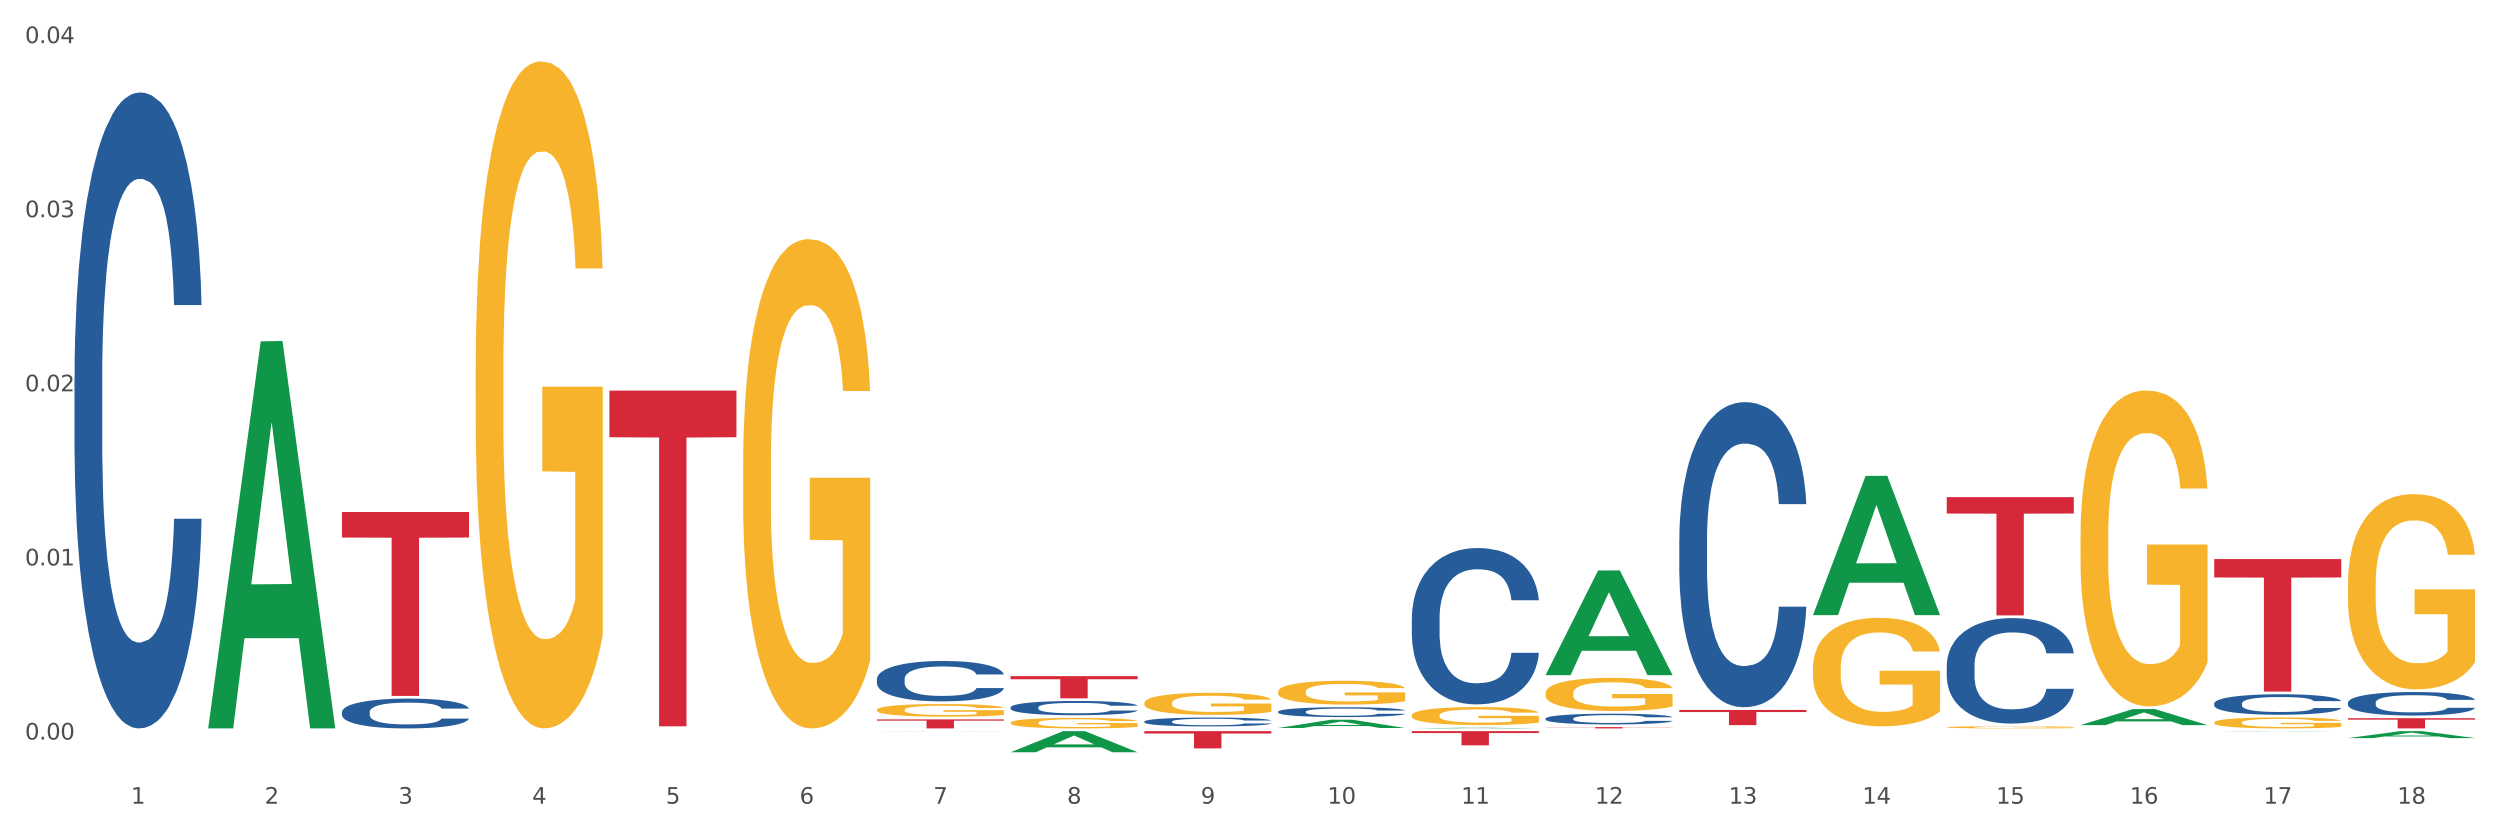 <?xml version="1.0" encoding="utf-8" standalone="no"?>
<!DOCTYPE svg PUBLIC "-//W3C//DTD SVG 1.1//EN"
  "http://www.w3.org/Graphics/SVG/1.1/DTD/svg11.dtd">
<svg xmlns:xlink="http://www.w3.org/1999/xlink" width="1080pt" height="360pt" viewBox="0 0 1080 360" xmlns="http://www.w3.org/2000/svg" version="1.1">
 <rect x="0" y="0" width="1080" height="360" fill="#333333" stroke="none"/>
 <defs>
  <style type="text/css">*{stroke-linejoin: round; stroke-linecap: butt}</style>
 </defs>
 <g id="figure_1">
  <g id="patch_1">
   <path d="M 0 360 
L 1080 360 
L 1080 0 
L 0 0 
z
" style="fill: #ffffff; stroke: #ffffff; stroke-linejoin: miter"/>
  </g>
  <g id="axes_1">
   <g id="matplotlib.axis_1">
    <g id="xtick_1">
     <g id="text_1">
      <!-- 1 -->
      <g style="fill: #4d4d4d" transform="translate(56.563 347.204) scale(0.096 -0.096)">
       <defs>
        <path id="DejaVuSans-31" d="M 794 531 
L 1825 531 
L 1825 4091 
L 703 3866 
L 703 4441 
L 1819 4666 
L 2450 4666 
L 2450 531 
L 3481 531 
L 3481 0 
L 794 0 
L 794 531 
z
" transform="scale(0.016)"/>
       </defs>
       <use xlink:href="#DejaVuSans-31"/>
      </g>
     </g>
    </g>
    <g id="xtick_2">
     <g id="text_2">
      <!-- 2 -->
      <g style="fill: #4d4d4d" transform="translate(114.336 347.204) scale(0.096 -0.096)">
       <defs>
        <path id="DejaVuSans-32" d="M 1228 531 
L 3431 531 
L 3431 0 
L 469 0 
L 469 531 
Q 828 903 1448 1529 
Q 2069 2156 2228 2338 
Q 2531 2678 2651 2914 
Q 2772 3150 2772 3378 
Q 2772 3750 2511 3984 
Q 2250 4219 1831 4219 
Q 1534 4219 1204 4116 
Q 875 4013 500 3803 
L 500 4441 
Q 881 4594 1212 4672 
Q 1544 4750 1819 4750 
Q 2544 4750 2975 4387 
Q 3406 4025 3406 3419 
Q 3406 3131 3298 2873 
Q 3191 2616 2906 2266 
Q 2828 2175 2409 1742 
Q 1991 1309 1228 531 
z
" transform="scale(0.016)"/>
       </defs>
       <use xlink:href="#DejaVuSans-32"/>
      </g>
     </g>
    </g>
    <g id="xtick_3">
     <g id="text_3">
      <!-- 3 -->
      <g style="fill: #4d4d4d" transform="translate(172.109 347.204) scale(0.096 -0.096)">
       <defs>
        <path id="DejaVuSans-33" d="M 2597 2516 
Q 3050 2419 3304 2112 
Q 3559 1806 3559 1356 
Q 3559 666 3084 287 
Q 2609 -91 1734 -91 
Q 1441 -91 1130 -33 
Q 819 25 488 141 
L 488 750 
Q 750 597 1062 519 
Q 1375 441 1716 441 
Q 2309 441 2620 675 
Q 2931 909 2931 1356 
Q 2931 1769 2642 2001 
Q 2353 2234 1838 2234 
L 1294 2234 
L 1294 2753 
L 1863 2753 
Q 2328 2753 2575 2939 
Q 2822 3125 2822 3475 
Q 2822 3834 2567 4026 
Q 2313 4219 1838 4219 
Q 1578 4219 1281 4162 
Q 984 4106 628 3988 
L 628 4550 
Q 988 4650 1302 4700 
Q 1616 4750 1894 4750 
Q 2613 4750 3031 4423 
Q 3450 4097 3450 3541 
Q 3450 3153 3228 2886 
Q 3006 2619 2597 2516 
z
" transform="scale(0.016)"/>
       </defs>
       <use xlink:href="#DejaVuSans-33"/>
      </g>
     </g>
    </g>
    <g id="xtick_4">
     <g id="text_4">
      <!-- 4 -->
      <g style="fill: #4d4d4d" transform="translate(229.882 347.204) scale(0.096 -0.096)">
       <defs>
        <path id="DejaVuSans-34" d="M 2419 4116 
L 825 1625 
L 2419 1625 
L 2419 4116 
z
M 2253 4666 
L 3047 4666 
L 3047 1625 
L 3713 1625 
L 3713 1100 
L 3047 1100 
L 3047 0 
L 2419 0 
L 2419 1100 
L 313 1100 
L 313 1709 
L 2253 4666 
z
" transform="scale(0.016)"/>
       </defs>
       <use xlink:href="#DejaVuSans-34"/>
      </g>
     </g>
    </g>
    <g id="xtick_5">
     <g id="text_5">
      <!-- 5 -->
      <g style="fill: #4d4d4d" transform="translate(287.655 347.204) scale(0.096 -0.096)">
       <defs>
        <path id="DejaVuSans-35" d="M 691 4666 
L 3169 4666 
L 3169 4134 
L 1269 4134 
L 1269 2991 
Q 1406 3038 1543 3061 
Q 1681 3084 1819 3084 
Q 2600 3084 3056 2656 
Q 3513 2228 3513 1497 
Q 3513 744 3044 326 
Q 2575 -91 1722 -91 
Q 1428 -91 1123 -41 
Q 819 9 494 109 
L 494 744 
Q 775 591 1075 516 
Q 1375 441 1709 441 
Q 2250 441 2565 725 
Q 2881 1009 2881 1497 
Q 2881 1984 2565 2268 
Q 2250 2553 1709 2553 
Q 1456 2553 1204 2497 
Q 953 2441 691 2322 
L 691 4666 
z
" transform="scale(0.016)"/>
       </defs>
       <use xlink:href="#DejaVuSans-35"/>
      </g>
     </g>
    </g>
    <g id="xtick_6">
     <g id="text_6">
      <!-- 6 -->
      <g style="fill: #4d4d4d" transform="translate(345.428 347.204) scale(0.096 -0.096)">
       <defs>
        <path id="DejaVuSans-36" d="M 2113 2584 
Q 1688 2584 1439 2293 
Q 1191 2003 1191 1497 
Q 1191 994 1439 701 
Q 1688 409 2113 409 
Q 2538 409 2786 701 
Q 3034 994 3034 1497 
Q 3034 2003 2786 2293 
Q 2538 2584 2113 2584 
z
M 3366 4563 
L 3366 3988 
Q 3128 4100 2886 4159 
Q 2644 4219 2406 4219 
Q 1781 4219 1451 3797 
Q 1122 3375 1075 2522 
Q 1259 2794 1537 2939 
Q 1816 3084 2150 3084 
Q 2853 3084 3261 2657 
Q 3669 2231 3669 1497 
Q 3669 778 3244 343 
Q 2819 -91 2113 -91 
Q 1303 -91 875 529 
Q 447 1150 447 2328 
Q 447 3434 972 4092 
Q 1497 4750 2381 4750 
Q 2619 4750 2861 4703 
Q 3103 4656 3366 4563 
z
" transform="scale(0.016)"/>
       </defs>
       <use xlink:href="#DejaVuSans-36"/>
      </g>
     </g>
    </g>
    <g id="xtick_7">
     <g id="text_7">
      <!-- 7 -->
      <g style="fill: #4d4d4d" transform="translate(403.201 347.204) scale(0.096 -0.096)">
       <defs>
        <path id="DejaVuSans-37" d="M 525 4666 
L 3525 4666 
L 3525 4397 
L 1831 0 
L 1172 0 
L 2766 4134 
L 525 4134 
L 525 4666 
z
" transform="scale(0.016)"/>
       </defs>
       <use xlink:href="#DejaVuSans-37"/>
      </g>
     </g>
    </g>
    <g id="xtick_8">
     <g id="text_8">
      <!-- 8 -->
      <g style="fill: #4d4d4d" transform="translate(460.974 347.204) scale(0.096 -0.096)">
       <defs>
        <path id="DejaVuSans-38" d="M 2034 2216 
Q 1584 2216 1326 1975 
Q 1069 1734 1069 1313 
Q 1069 891 1326 650 
Q 1584 409 2034 409 
Q 2484 409 2743 651 
Q 3003 894 3003 1313 
Q 3003 1734 2745 1975 
Q 2488 2216 2034 2216 
z
M 1403 2484 
Q 997 2584 770 2862 
Q 544 3141 544 3541 
Q 544 4100 942 4425 
Q 1341 4750 2034 4750 
Q 2731 4750 3128 4425 
Q 3525 4100 3525 3541 
Q 3525 3141 3298 2862 
Q 3072 2584 2669 2484 
Q 3125 2378 3379 2068 
Q 3634 1759 3634 1313 
Q 3634 634 3220 271 
Q 2806 -91 2034 -91 
Q 1263 -91 848 271 
Q 434 634 434 1313 
Q 434 1759 690 2068 
Q 947 2378 1403 2484 
z
M 1172 3481 
Q 1172 3119 1398 2916 
Q 1625 2713 2034 2713 
Q 2441 2713 2670 2916 
Q 2900 3119 2900 3481 
Q 2900 3844 2670 4047 
Q 2441 4250 2034 4250 
Q 1625 4250 1398 4047 
Q 1172 3844 1172 3481 
z
" transform="scale(0.016)"/>
       </defs>
       <use xlink:href="#DejaVuSans-38"/>
      </g>
     </g>
    </g>
    <g id="xtick_9">
     <g id="text_9">
      <!-- 9 -->
      <g style="fill: #4d4d4d" transform="translate(518.747 347.204) scale(0.096 -0.096)">
       <defs>
        <path id="DejaVuSans-39" d="M 703 97 
L 703 672 
Q 941 559 1184 500 
Q 1428 441 1663 441 
Q 2288 441 2617 861 
Q 2947 1281 2994 2138 
Q 2813 1869 2534 1725 
Q 2256 1581 1919 1581 
Q 1219 1581 811 2004 
Q 403 2428 403 3163 
Q 403 3881 828 4315 
Q 1253 4750 1959 4750 
Q 2769 4750 3195 4129 
Q 3622 3509 3622 2328 
Q 3622 1225 3098 567 
Q 2575 -91 1691 -91 
Q 1453 -91 1209 -44 
Q 966 3 703 97 
z
M 1959 2075 
Q 2384 2075 2632 2365 
Q 2881 2656 2881 3163 
Q 2881 3666 2632 3958 
Q 2384 4250 1959 4250 
Q 1534 4250 1286 3958 
Q 1038 3666 1038 3163 
Q 1038 2656 1286 2365 
Q 1534 2075 1959 2075 
z
" transform="scale(0.016)"/>
       </defs>
       <use xlink:href="#DejaVuSans-39"/>
      </g>
     </g>
    </g>
    <g id="xtick_10">
     <g id="text_10">
      <!-- 10 -->
      <g style="fill: #4d4d4d" transform="translate(573.466 347.204) scale(0.096 -0.096)">
       <defs>
        <path id="DejaVuSans-30" d="M 2034 4250 
Q 1547 4250 1301 3770 
Q 1056 3291 1056 2328 
Q 1056 1369 1301 889 
Q 1547 409 2034 409 
Q 2525 409 2770 889 
Q 3016 1369 3016 2328 
Q 3016 3291 2770 3770 
Q 2525 4250 2034 4250 
z
M 2034 4750 
Q 2819 4750 3233 4129 
Q 3647 3509 3647 2328 
Q 3647 1150 3233 529 
Q 2819 -91 2034 -91 
Q 1250 -91 836 529 
Q 422 1150 422 2328 
Q 422 3509 836 4129 
Q 1250 4750 2034 4750 
z
" transform="scale(0.016)"/>
       </defs>
       <use xlink:href="#DejaVuSans-31"/>
       <use xlink:href="#DejaVuSans-30" transform="translate(63.623 0)"/>
      </g>
     </g>
    </g>
    <g id="xtick_11">
     <g id="text_11">
      <!-- 11 -->
      <g style="fill: #4d4d4d" transform="translate(631.239 347.204) scale(0.096 -0.096)">
       <use xlink:href="#DejaVuSans-31"/>
       <use xlink:href="#DejaVuSans-31" transform="translate(63.623 0)"/>
      </g>
     </g>
    </g>
    <g id="xtick_12">
     <g id="text_12">
      <!-- 12 -->
      <g style="fill: #4d4d4d" transform="translate(689.012 347.204) scale(0.096 -0.096)">
       <use xlink:href="#DejaVuSans-31"/>
       <use xlink:href="#DejaVuSans-32" transform="translate(63.623 0)"/>
      </g>
     </g>
    </g>
    <g id="xtick_13">
     <g id="text_13">
      <!-- 13 -->
      <g style="fill: #4d4d4d" transform="translate(746.785 347.204) scale(0.096 -0.096)">
       <use xlink:href="#DejaVuSans-31"/>
       <use xlink:href="#DejaVuSans-33" transform="translate(63.623 0)"/>
      </g>
     </g>
    </g>
    <g id="xtick_14">
     <g id="text_14">
      <!-- 14 -->
      <g style="fill: #4d4d4d" transform="translate(804.558 347.204) scale(0.096 -0.096)">
       <use xlink:href="#DejaVuSans-31"/>
       <use xlink:href="#DejaVuSans-34" transform="translate(63.623 0)"/>
      </g>
     </g>
    </g>
    <g id="xtick_15">
     <g id="text_15">
      <!-- 15 -->
      <g style="fill: #4d4d4d" transform="translate(862.331 347.204) scale(0.096 -0.096)">
       <use xlink:href="#DejaVuSans-31"/>
       <use xlink:href="#DejaVuSans-35" transform="translate(63.623 0)"/>
      </g>
     </g>
    </g>
    <g id="xtick_16">
     <g id="text_16">
      <!-- 16 -->
      <g style="fill: #4d4d4d" transform="translate(920.104 347.204) scale(0.096 -0.096)">
       <use xlink:href="#DejaVuSans-31"/>
       <use xlink:href="#DejaVuSans-36" transform="translate(63.623 0)"/>
      </g>
     </g>
    </g>
    <g id="xtick_17">
     <g id="text_17">
      <!-- 17 -->
      <g style="fill: #4d4d4d" transform="translate(977.877 347.204) scale(0.096 -0.096)">
       <use xlink:href="#DejaVuSans-31"/>
       <use xlink:href="#DejaVuSans-37" transform="translate(63.623 0)"/>
      </g>
     </g>
    </g>
    <g id="xtick_18">
     <g id="text_18">
      <!-- 18 -->
      <g style="fill: #4d4d4d" transform="translate(1035.65 347.204) scale(0.096 -0.096)">
       <use xlink:href="#DejaVuSans-31"/>
       <use xlink:href="#DejaVuSans-38" transform="translate(63.623 0)"/>
      </g>
     </g>
    </g>
    <g id="xtick_19"/>
    <g id="xtick_20"/>
    <g id="xtick_21"/>
    <g id="xtick_22"/>
    <g id="xtick_23"/>
    <g id="xtick_24"/>
    <g id="xtick_25"/>
    <g id="xtick_26"/>
    <g id="xtick_27"/>
    <g id="xtick_28"/>
    <g id="xtick_29"/>
    <g id="xtick_30"/>
    <g id="xtick_31"/>
    <g id="xtick_32"/>
    <g id="xtick_33"/>
    <g id="xtick_34"/>
    <g id="xtick_35"/>
   </g>
   <g id="matplotlib.axis_2">
    <g id="ytick_1">
     <g id="text_19">
      <!-- 0.00 -->
      <g style="fill: #4d4d4d" transform="translate(10.8 319.483) scale(0.096 -0.096)">
       <defs>
        <path id="DejaVuSans-2e" d="M 684 794 
L 1344 794 
L 1344 0 
L 684 0 
L 684 794 
z
" transform="scale(0.016)"/>
       </defs>
       <use xlink:href="#DejaVuSans-30"/>
       <use xlink:href="#DejaVuSans-2e" transform="translate(63.623 0)"/>
       <use xlink:href="#DejaVuSans-30" transform="translate(95.41 0)"/>
       <use xlink:href="#DejaVuSans-30" transform="translate(159.033 0)"/>
      </g>
     </g>
    </g>
    <g id="ytick_2">
     <g id="text_20">
      <!-- 0.01 -->
      <g style="fill: #4d4d4d" transform="translate(10.8 244.268) scale(0.096 -0.096)">
       <use xlink:href="#DejaVuSans-30"/>
       <use xlink:href="#DejaVuSans-2e" transform="translate(63.623 0)"/>
       <use xlink:href="#DejaVuSans-30" transform="translate(95.41 0)"/>
       <use xlink:href="#DejaVuSans-31" transform="translate(159.033 0)"/>
      </g>
     </g>
    </g>
    <g id="ytick_3">
     <g id="text_21">
      <!-- 0.02 -->
      <g style="fill: #4d4d4d" transform="translate(10.8 169.054) scale(0.096 -0.096)">
       <use xlink:href="#DejaVuSans-30"/>
       <use xlink:href="#DejaVuSans-2e" transform="translate(63.623 0)"/>
       <use xlink:href="#DejaVuSans-30" transform="translate(95.41 0)"/>
       <use xlink:href="#DejaVuSans-32" transform="translate(159.033 0)"/>
      </g>
     </g>
    </g>
    <g id="ytick_4">
     <g id="text_22">
      <!-- 0.03 -->
      <g style="fill: #4d4d4d" transform="translate(10.8 93.839) scale(0.096 -0.096)">
       <use xlink:href="#DejaVuSans-30"/>
       <use xlink:href="#DejaVuSans-2e" transform="translate(63.623 0)"/>
       <use xlink:href="#DejaVuSans-30" transform="translate(95.41 0)"/>
       <use xlink:href="#DejaVuSans-33" transform="translate(159.033 0)"/>
      </g>
     </g>
    </g>
    <g id="ytick_5">
     <g id="text_23">
      <!-- 0.04 -->
      <g style="fill: #4d4d4d" transform="translate(10.8 18.624) scale(0.096 -0.096)">
       <use xlink:href="#DejaVuSans-30"/>
       <use xlink:href="#DejaVuSans-2e" transform="translate(63.623 0)"/>
       <use xlink:href="#DejaVuSans-30" transform="translate(95.41 0)"/>
       <use xlink:href="#DejaVuSans-34" transform="translate(159.033 0)"/>
      </g>
     </g>
    </g>
    <g id="ytick_6"/>
    <g id="ytick_7"/>
    <g id="ytick_8"/>
    <g id="ytick_9"/>
   </g>
   <g id="PolyCollection_1">
    <path d="M 89.948 314.364 
L 90.005 314.207 
L 112.637 147.449 
L 122.03 147.292 
L 144.832 314.679 
L 133.969 314.679 
L 129.046 275.7 
L 105.678 275.7 
L 105.508 276.329 
L 100.755 314.679 
L 89.948 314.679 
L 89.948 314.364 
L 108.62 252.439 
L 126.104 252.282 
L 117.447 182.969 
L 117.334 182.655 
L 117.22 183.127 
L 108.563 252.282 
L 108.62 252.439 
L 89.948 314.364 
z
" clip-path="url(#p4bb71d2db0)" style="fill: #109648"/>
    <path d="M 840.997 287.49 
L 841.062 287.448 
L 841.062 286.283 
L 841.256 284.702 
L 841.97 281.789 
L 842.878 279.584 
L 844.435 277.005 
L 845.278 275.923 
L 846.381 274.716 
L 848.652 272.761 
L 851.247 271.096 
L 853.063 270.181 
L 854.426 269.598 
L 857.475 268.558 
L 859.227 268.1 
L 861.043 267.726 
L 862.6 267.476 
L 865.195 267.185 
L 867.271 267.06 
L 869.672 267.019 
L 871.683 267.06 
L 874.343 267.227 
L 878.235 267.726 
L 879.727 268.017 
L 881.738 268.517 
L 883.814 269.182 
L 885.501 269.848 
L 887.447 270.805 
L 889.458 272.053 
L 891.405 273.634 
L 892.767 275.091 
L 893.87 276.63 
L 894.843 278.502 
L 895.557 280.541 
L 895.881 282.247 
L 884.009 282.247 
L 883.685 280.708 
L 883.036 279.043 
L 882.387 277.92 
L 881.673 277.005 
L 880.571 275.964 
L 879.597 275.299 
L 877.976 274.508 
L 876.483 274.009 
L 875.251 273.718 
L 873.759 273.468 
L 870.58 273.218 
L 868.309 273.218 
L 866.882 273.301 
L 865.13 273.51 
L 863.638 273.801 
L 861.887 274.3 
L 860.524 274.841 
L 859.162 275.548 
L 858.383 276.048 
L 857.216 276.963 
L 856.437 277.712 
L 855.399 279.002 
L 854.815 279.917 
L 853.777 282.289 
L 853.323 284.036 
L 853.128 285.243 
L 852.999 286.574 
L 852.999 293.065 
L 853.388 295.978 
L 853.712 297.226 
L 854.231 298.641 
L 855.204 300.471 
L 856.632 302.261 
L 858.124 303.55 
L 859.356 304.341 
L 860.524 304.924 
L 861.692 305.381 
L 863.119 305.797 
L 864.287 306.047 
L 866.039 306.297 
L 868.115 306.421 
L 869.736 306.421 
L 873.045 306.213 
L 874.537 306.005 
L 875.964 305.714 
L 877.521 305.256 
L 878.754 304.757 
L 879.468 304.383 
L 880.635 303.592 
L 881.544 302.76 
L 882.322 301.803 
L 882.841 300.971 
L 883.425 299.723 
L 883.879 298.308 
L 884.009 297.559 
L 895.881 297.559 
L 895.622 299.057 
L 895.167 300.513 
L 894.259 302.469 
L 893.546 303.592 
L 892.443 304.965 
L 891.275 306.13 
L 889.653 307.42 
L 888.161 308.377 
L 886.604 309.209 
L 884.917 309.958 
L 881.868 310.998 
L 880.765 311.29 
L 878.43 311.789 
L 876.613 312.08 
L 873.953 312.371 
L 871.229 312.538 
L 868.374 312.579 
L 865.844 312.496 
L 863.054 312.247 
L 861.303 311.997 
L 859.356 311.622 
L 857.086 311.04 
L 854.945 310.333 
L 852.934 309.5 
L 851.052 308.543 
L 849.301 307.462 
L 847.03 305.672 
L 845.343 303.925 
L 844.111 302.302 
L 843.267 300.929 
L 842.424 299.182 
L 841.97 297.975 
L 841.256 295.062 
L 840.997 292.358 
L 840.997 287.49 
z
" clip-path="url(#p4bb71d2db0)" style="fill: #255c99"/>
    <path d="M 725.451 232.95 
L 725.516 232.83 
L 725.516 229.459 
L 725.71 224.885 
L 726.424 216.459 
L 727.332 210.08 
L 728.889 202.617 
L 729.733 199.487 
L 730.835 195.997 
L 733.106 190.339 
L 735.701 185.525 
L 737.518 182.877 
L 738.88 181.191 
L 741.929 178.182 
L 743.681 176.858 
L 745.497 175.775 
L 747.054 175.053 
L 749.649 174.21 
L 751.725 173.849 
L 754.126 173.729 
L 756.137 173.849 
L 758.797 174.33 
L 762.689 175.775 
L 764.181 176.617 
L 766.192 178.062 
L 768.268 179.988 
L 769.955 181.914 
L 771.901 184.682 
L 773.912 188.293 
L 775.859 192.867 
L 777.221 197.08 
L 778.324 201.534 
L 779.297 206.95 
L 780.011 212.848 
L 780.335 217.783 
L 768.463 217.783 
L 768.139 213.33 
L 767.49 208.515 
L 766.841 205.265 
L 766.127 202.617 
L 765.025 199.608 
L 764.051 197.682 
L 762.43 195.395 
L 760.937 193.95 
L 759.705 193.108 
L 758.213 192.386 
L 755.034 191.663 
L 752.763 191.663 
L 751.336 191.904 
L 749.584 192.506 
L 748.092 193.349 
L 746.341 194.793 
L 744.978 196.358 
L 743.616 198.404 
L 742.837 199.849 
L 741.67 202.497 
L 740.891 204.663 
L 739.853 208.395 
L 739.269 211.043 
L 738.231 217.904 
L 737.777 222.959 
L 737.582 226.45 
L 737.453 230.302 
L 737.453 249.079 
L 737.842 257.505 
L 738.166 261.116 
L 738.685 265.209 
L 739.658 270.505 
L 741.086 275.681 
L 742.578 279.412 
L 743.81 281.699 
L 744.978 283.384 
L 746.146 284.708 
L 747.573 285.912 
L 748.741 286.634 
L 750.493 287.356 
L 752.569 287.718 
L 754.19 287.718 
L 757.499 287.116 
L 758.991 286.514 
L 760.418 285.671 
L 761.975 284.347 
L 763.208 282.903 
L 763.922 281.82 
L 765.089 279.533 
L 765.998 277.125 
L 766.776 274.357 
L 767.295 271.949 
L 767.879 268.338 
L 768.333 264.246 
L 768.463 262.079 
L 780.335 262.079 
L 780.076 266.412 
L 779.621 270.625 
L 778.713 276.283 
L 778 279.533 
L 776.897 283.505 
L 775.729 286.875 
L 774.107 290.606 
L 772.615 293.375 
L 771.058 295.782 
L 769.371 297.949 
L 766.322 300.958 
L 765.219 301.801 
L 762.884 303.245 
L 761.067 304.088 
L 758.407 304.93 
L 755.683 305.412 
L 752.828 305.532 
L 750.298 305.291 
L 747.508 304.569 
L 745.757 303.847 
L 743.81 302.764 
L 741.54 301.078 
L 739.399 299.032 
L 737.388 296.625 
L 735.506 293.856 
L 733.755 290.727 
L 731.484 285.551 
L 729.797 280.495 
L 728.565 275.801 
L 727.721 271.829 
L 726.878 266.773 
L 726.424 263.283 
L 725.71 254.857 
L 725.451 247.033 
L 725.451 232.95 
z
" clip-path="url(#p4bb71d2db0)" style="fill: #255c99"/>
    <path d="M 667.678 310.397 
L 667.743 310.393 
L 667.743 310.275 
L 667.937 310.114 
L 668.651 309.818 
L 669.559 309.593 
L 671.116 309.331 
L 671.96 309.221 
L 673.062 309.098 
L 675.333 308.9 
L 677.928 308.73 
L 679.745 308.637 
L 681.107 308.578 
L 684.156 308.472 
L 685.908 308.426 
L 687.724 308.388 
L 689.281 308.362 
L 691.876 308.333 
L 693.952 308.32 
L 696.353 308.316 
L 698.364 308.32 
L 701.024 308.337 
L 704.916 308.388 
L 706.408 308.417 
L 708.419 308.468 
L 710.495 308.536 
L 712.182 308.603 
L 714.128 308.701 
L 716.139 308.828 
L 718.086 308.988 
L 719.448 309.136 
L 720.551 309.293 
L 721.524 309.483 
L 722.238 309.691 
L 722.562 309.864 
L 710.69 309.864 
L 710.366 309.708 
L 709.717 309.538 
L 709.068 309.424 
L 708.354 309.331 
L 707.252 309.225 
L 706.278 309.158 
L 704.657 309.077 
L 703.164 309.026 
L 701.932 308.997 
L 700.44 308.971 
L 697.261 308.946 
L 694.99 308.946 
L 693.563 308.955 
L 691.811 308.976 
L 690.319 309.005 
L 688.568 309.056 
L 687.205 309.111 
L 685.843 309.183 
L 685.064 309.234 
L 683.897 309.327 
L 683.118 309.403 
L 682.08 309.534 
L 681.496 309.627 
L 680.458 309.868 
L 680.004 310.046 
L 679.809 310.169 
L 679.68 310.304 
L 679.68 310.964 
L 680.069 311.26 
L 680.393 311.387 
L 680.912 311.531 
L 681.885 311.717 
L 683.313 311.899 
L 684.805 312.03 
L 686.037 312.111 
L 687.205 312.17 
L 688.373 312.216 
L 689.8 312.259 
L 690.968 312.284 
L 692.72 312.31 
L 694.796 312.322 
L 696.417 312.322 
L 699.726 312.301 
L 701.218 312.28 
L 702.645 312.25 
L 704.202 312.204 
L 705.435 312.153 
L 706.149 312.115 
L 707.316 312.035 
L 708.225 311.95 
L 709.003 311.853 
L 709.522 311.768 
L 710.106 311.641 
L 710.56 311.497 
L 710.69 311.421 
L 722.562 311.421 
L 722.303 311.573 
L 721.848 311.721 
L 720.94 311.92 
L 720.227 312.035 
L 719.124 312.174 
L 717.956 312.293 
L 716.334 312.424 
L 714.842 312.521 
L 713.285 312.606 
L 711.598 312.682 
L 708.549 312.788 
L 707.446 312.817 
L 705.111 312.868 
L 703.294 312.898 
L 700.634 312.927 
L 697.91 312.944 
L 695.055 312.948 
L 692.525 312.94 
L 689.735 312.915 
L 687.984 312.889 
L 686.037 312.851 
L 683.767 312.792 
L 681.626 312.72 
L 679.615 312.635 
L 677.733 312.538 
L 675.982 312.428 
L 673.711 312.246 
L 672.024 312.068 
L 670.792 311.903 
L 669.948 311.764 
L 669.105 311.586 
L 668.651 311.463 
L 667.937 311.167 
L 667.678 310.892 
L 667.678 310.397 
z
" clip-path="url(#p4bb71d2db0)" style="fill: #255c99"/>
    <path d="M 609.905 267.098 
L 609.97 267.036 
L 609.97 265.309 
L 610.164 262.965 
L 610.878 258.648 
L 611.786 255.379 
L 613.343 251.555 
L 614.187 249.951 
L 615.289 248.162 
L 617.56 245.264 
L 620.155 242.796 
L 621.972 241.44 
L 623.334 240.576 
L 626.383 239.034 
L 628.135 238.356 
L 629.951 237.8 
L 631.508 237.43 
L 634.103 236.999 
L 636.179 236.814 
L 638.58 236.752 
L 640.591 236.814 
L 643.251 237.06 
L 647.143 237.8 
L 648.635 238.232 
L 650.646 238.972 
L 652.722 239.959 
L 654.409 240.946 
L 656.355 242.365 
L 658.367 244.215 
L 660.313 246.559 
L 661.675 248.718 
L 662.778 251 
L 663.751 253.775 
L 664.465 256.797 
L 664.789 259.326 
L 652.917 259.326 
L 652.593 257.044 
L 651.944 254.577 
L 651.295 252.912 
L 650.581 251.555 
L 649.479 250.013 
L 648.505 249.026 
L 646.884 247.854 
L 645.391 247.114 
L 644.159 246.682 
L 642.667 246.312 
L 639.488 245.942 
L 637.217 245.942 
L 635.79 246.065 
L 634.038 246.374 
L 632.546 246.806 
L 630.795 247.546 
L 629.432 248.348 
L 628.07 249.396 
L 627.291 250.136 
L 626.124 251.493 
L 625.345 252.603 
L 624.307 254.515 
L 623.723 255.872 
L 622.685 259.388 
L 622.231 261.978 
L 622.036 263.767 
L 621.907 265.741 
L 621.907 275.363 
L 622.296 279.68 
L 622.62 281.531 
L 623.139 283.628 
L 624.112 286.342 
L 625.54 288.994 
L 627.032 290.906 
L 628.264 292.078 
L 629.432 292.941 
L 630.6 293.62 
L 632.027 294.236 
L 633.195 294.606 
L 634.947 294.977 
L 637.023 295.162 
L 638.644 295.162 
L 641.953 294.853 
L 643.445 294.545 
L 644.872 294.113 
L 646.429 293.435 
L 647.662 292.694 
L 648.376 292.139 
L 649.543 290.967 
L 650.452 289.734 
L 651.23 288.315 
L 651.749 287.082 
L 652.333 285.231 
L 652.787 283.134 
L 652.917 282.024 
L 664.789 282.024 
L 664.53 284.244 
L 664.076 286.403 
L 663.167 289.302 
L 662.454 290.967 
L 661.351 293.003 
L 660.183 294.73 
L 658.561 296.642 
L 657.069 298.06 
L 655.512 299.294 
L 653.825 300.404 
L 650.776 301.946 
L 649.673 302.378 
L 647.338 303.118 
L 645.521 303.55 
L 642.861 303.982 
L 640.137 304.228 
L 637.282 304.29 
L 634.752 304.167 
L 631.962 303.797 
L 630.211 303.427 
L 628.264 302.871 
L 625.994 302.008 
L 623.853 300.959 
L 621.842 299.726 
L 619.96 298.307 
L 618.209 296.704 
L 615.938 294.051 
L 614.251 291.461 
L 613.019 289.055 
L 612.175 287.02 
L 611.332 284.429 
L 610.878 282.641 
L 610.164 278.323 
L 609.905 274.314 
L 609.905 267.098 
z
" clip-path="url(#p4bb71d2db0)" style="fill: #255c99"/>
    <path d="M 552.132 307.435 
L 552.197 307.431 
L 552.197 307.322 
L 552.391 307.175 
L 553.105 306.904 
L 554.013 306.698 
L 555.57 306.458 
L 556.414 306.357 
L 557.516 306.245 
L 559.787 306.063 
L 562.382 305.907 
L 564.199 305.822 
L 565.561 305.768 
L 568.61 305.671 
L 570.362 305.628 
L 572.178 305.593 
L 573.735 305.57 
L 576.33 305.543 
L 578.406 305.531 
L 580.807 305.528 
L 582.818 305.531 
L 585.478 305.547 
L 589.37 305.593 
L 590.862 305.621 
L 592.873 305.667 
L 594.949 305.729 
L 596.636 305.791 
L 598.582 305.88 
L 600.594 305.997 
L 602.54 306.144 
L 603.902 306.28 
L 605.005 306.423 
L 605.978 306.597 
L 606.692 306.787 
L 607.016 306.946 
L 595.144 306.946 
L 594.82 306.803 
L 594.171 306.648 
L 593.522 306.543 
L 592.809 306.458 
L 591.706 306.361 
L 590.733 306.299 
L 589.111 306.225 
L 587.619 306.179 
L 586.386 306.152 
L 584.894 306.128 
L 581.715 306.105 
L 579.444 306.105 
L 578.017 306.113 
L 576.265 306.132 
L 574.773 306.159 
L 573.022 306.206 
L 571.659 306.256 
L 570.297 306.322 
L 569.518 306.369 
L 568.351 306.454 
L 567.572 306.524 
L 566.534 306.644 
L 565.95 306.729 
L 564.912 306.95 
L 564.458 307.113 
L 564.263 307.225 
L 564.134 307.349 
L 564.134 307.954 
L 564.523 308.225 
L 564.847 308.342 
L 565.366 308.474 
L 566.339 308.644 
L 567.767 308.811 
L 569.259 308.931 
L 570.491 309.005 
L 571.659 309.059 
L 572.827 309.101 
L 574.254 309.14 
L 575.422 309.163 
L 577.174 309.187 
L 579.25 309.198 
L 580.871 309.198 
L 584.18 309.179 
L 585.672 309.16 
L 587.1 309.132 
L 588.657 309.09 
L 589.889 309.043 
L 590.603 309.008 
L 591.771 308.935 
L 592.679 308.857 
L 593.457 308.768 
L 593.976 308.691 
L 594.56 308.574 
L 595.014 308.443 
L 595.144 308.373 
L 607.016 308.373 
L 606.757 308.512 
L 606.303 308.648 
L 605.394 308.83 
L 604.681 308.935 
L 603.578 309.063 
L 602.41 309.171 
L 600.788 309.291 
L 599.296 309.381 
L 597.739 309.458 
L 596.052 309.528 
L 593.003 309.625 
L 591.9 309.652 
L 589.565 309.698 
L 587.748 309.726 
L 585.088 309.753 
L 582.364 309.768 
L 579.509 309.772 
L 576.979 309.764 
L 574.189 309.741 
L 572.438 309.718 
L 570.491 309.683 
L 568.221 309.629 
L 566.08 309.563 
L 564.069 309.485 
L 562.187 309.396 
L 560.436 309.295 
L 558.165 309.129 
L 556.478 308.966 
L 555.246 308.815 
L 554.402 308.687 
L 553.559 308.524 
L 553.105 308.411 
L 552.391 308.14 
L 552.132 307.888 
L 552.132 307.435 
z
" clip-path="url(#p4bb71d2db0)" style="fill: #255c99"/>
    <path d="M 494.359 311.702 
L 494.424 311.699 
L 494.424 311.601 
L 494.618 311.468 
L 495.332 311.223 
L 496.24 311.038 
L 497.797 310.821 
L 498.641 310.73 
L 499.743 310.628 
L 502.014 310.464 
L 504.609 310.324 
L 506.426 310.247 
L 507.788 310.198 
L 510.837 310.11 
L 512.589 310.072 
L 514.405 310.04 
L 515.962 310.019 
L 518.557 309.995 
L 520.633 309.984 
L 523.034 309.981 
L 525.045 309.984 
L 527.705 309.998 
L 531.597 310.04 
L 533.089 310.065 
L 535.1 310.107 
L 537.176 310.163 
L 538.863 310.219 
L 540.809 310.299 
L 542.821 310.404 
L 544.767 310.537 
L 546.129 310.66 
L 547.232 310.789 
L 548.205 310.947 
L 548.919 311.118 
L 549.243 311.262 
L 537.371 311.262 
L 537.047 311.132 
L 536.398 310.992 
L 535.749 310.898 
L 535.036 310.821 
L 533.933 310.733 
L 532.96 310.677 
L 531.338 310.611 
L 529.846 310.569 
L 528.613 310.544 
L 527.121 310.523 
L 523.942 310.502 
L 521.671 310.502 
L 520.244 310.509 
L 518.492 310.527 
L 517 310.551 
L 515.249 310.593 
L 513.886 310.639 
L 512.524 310.698 
L 511.745 310.74 
L 510.578 310.817 
L 509.799 310.88 
L 508.761 310.989 
L 508.177 311.066 
L 507.139 311.265 
L 506.685 311.412 
L 506.49 311.513 
L 506.361 311.625 
L 506.361 312.171 
L 506.75 312.416 
L 507.074 312.521 
L 507.593 312.64 
L 508.566 312.794 
L 509.994 312.945 
L 511.486 313.053 
L 512.718 313.12 
L 513.886 313.169 
L 515.054 313.207 
L 516.481 313.242 
L 517.649 313.263 
L 519.401 313.284 
L 521.477 313.295 
L 523.099 313.295 
L 526.407 313.277 
L 527.899 313.26 
L 529.327 313.235 
L 530.884 313.197 
L 532.116 313.155 
L 532.83 313.123 
L 533.998 313.057 
L 534.906 312.987 
L 535.684 312.906 
L 536.203 312.836 
L 536.787 312.731 
L 537.241 312.612 
L 537.371 312.549 
L 549.243 312.549 
L 548.984 312.675 
L 548.53 312.798 
L 547.621 312.962 
L 546.908 313.057 
L 545.805 313.172 
L 544.637 313.27 
L 543.015 313.379 
L 541.523 313.459 
L 539.966 313.529 
L 538.279 313.592 
L 535.23 313.68 
L 534.127 313.704 
L 531.792 313.746 
L 529.975 313.771 
L 527.315 313.795 
L 524.591 313.809 
L 521.736 313.812 
L 519.206 313.805 
L 516.416 313.784 
L 514.665 313.764 
L 512.718 313.732 
L 510.448 313.683 
L 508.307 313.624 
L 506.296 313.554 
L 504.414 313.473 
L 502.663 313.382 
L 500.392 313.232 
L 498.705 313.085 
L 497.473 312.948 
L 496.629 312.833 
L 495.786 312.686 
L 495.332 312.584 
L 494.618 312.339 
L 494.359 312.112 
L 494.359 311.702 
z
" clip-path="url(#p4bb71d2db0)" style="fill: #255c99"/>
    <path d="M 436.586 305.585 
L 436.651 305.579 
L 436.651 305.422 
L 436.845 305.209 
L 437.559 304.816 
L 438.467 304.518 
L 440.024 304.171 
L 440.868 304.025 
L 441.97 303.862 
L 444.241 303.598 
L 446.836 303.374 
L 448.653 303.25 
L 450.015 303.172 
L 453.064 303.031 
L 454.816 302.97 
L 456.632 302.919 
L 458.189 302.886 
L 460.784 302.846 
L 462.86 302.829 
L 465.261 302.824 
L 467.272 302.829 
L 469.932 302.852 
L 473.824 302.919 
L 475.316 302.958 
L 477.327 303.026 
L 479.403 303.116 
L 481.09 303.205 
L 483.036 303.334 
L 485.048 303.503 
L 486.994 303.716 
L 488.356 303.912 
L 489.459 304.12 
L 490.432 304.373 
L 491.146 304.647 
L 491.47 304.878 
L 479.598 304.878 
L 479.274 304.67 
L 478.625 304.445 
L 477.976 304.294 
L 477.263 304.171 
L 476.16 304.03 
L 475.187 303.94 
L 473.565 303.834 
L 472.073 303.767 
L 470.84 303.727 
L 469.348 303.694 
L 466.169 303.66 
L 463.898 303.66 
L 462.471 303.671 
L 460.719 303.699 
L 459.227 303.738 
L 457.476 303.806 
L 456.113 303.879 
L 454.751 303.974 
L 453.972 304.041 
L 452.805 304.165 
L 452.026 304.266 
L 450.988 304.44 
L 450.404 304.563 
L 449.366 304.883 
L 448.912 305.119 
L 448.718 305.282 
L 448.588 305.461 
L 448.588 306.337 
L 448.977 306.729 
L 449.301 306.898 
L 449.82 307.088 
L 450.794 307.335 
L 452.221 307.577 
L 453.713 307.751 
L 454.946 307.857 
L 456.113 307.936 
L 457.281 307.998 
L 458.708 308.054 
L 459.876 308.087 
L 461.628 308.121 
L 463.704 308.138 
L 465.326 308.138 
L 468.634 308.11 
L 470.126 308.082 
L 471.554 308.042 
L 473.111 307.981 
L 474.343 307.913 
L 475.057 307.863 
L 476.225 307.756 
L 477.133 307.644 
L 477.911 307.515 
L 478.43 307.403 
L 479.014 307.234 
L 479.468 307.044 
L 479.598 306.943 
L 491.47 306.943 
L 491.211 307.145 
L 490.757 307.341 
L 489.848 307.605 
L 489.135 307.756 
L 488.032 307.941 
L 486.864 308.099 
L 485.242 308.272 
L 483.75 308.402 
L 482.193 308.514 
L 480.506 308.615 
L 477.457 308.755 
L 476.354 308.794 
L 474.019 308.862 
L 472.202 308.901 
L 469.542 308.94 
L 466.818 308.963 
L 463.963 308.968 
L 461.433 308.957 
L 458.643 308.923 
L 456.892 308.89 
L 454.946 308.839 
L 452.675 308.761 
L 450.534 308.665 
L 448.523 308.553 
L 446.642 308.424 
L 444.89 308.278 
L 442.619 308.037 
L 440.932 307.801 
L 439.7 307.582 
L 438.856 307.397 
L 438.013 307.161 
L 437.559 306.999 
L 436.845 306.606 
L 436.586 306.241 
L 436.586 305.585 
z
" clip-path="url(#p4bb71d2db0)" style="fill: #255c99"/>
    <path d="M 378.813 293.386 
L 378.878 293.37 
L 378.878 292.925 
L 379.072 292.32 
L 379.786 291.205 
L 380.694 290.362 
L 382.251 289.375 
L 383.095 288.961 
L 384.198 288.499 
L 386.468 287.751 
L 389.063 287.114 
L 390.88 286.764 
L 392.242 286.541 
L 395.291 286.143 
L 397.043 285.968 
L 398.859 285.825 
L 400.416 285.729 
L 403.011 285.618 
L 405.087 285.57 
L 407.488 285.554 
L 409.499 285.57 
L 412.159 285.633 
L 416.051 285.825 
L 417.543 285.936 
L 419.554 286.127 
L 421.63 286.382 
L 423.317 286.636 
L 425.263 287.003 
L 427.275 287.48 
L 429.221 288.085 
L 430.583 288.642 
L 431.686 289.231 
L 432.659 289.948 
L 433.373 290.728 
L 433.697 291.381 
L 421.825 291.381 
L 421.501 290.791 
L 420.852 290.155 
L 420.203 289.725 
L 419.49 289.375 
L 418.387 288.977 
L 417.414 288.722 
L 415.792 288.419 
L 414.3 288.228 
L 413.067 288.117 
L 411.575 288.021 
L 408.396 287.926 
L 406.125 287.926 
L 404.698 287.958 
L 402.946 288.037 
L 401.454 288.149 
L 399.703 288.34 
L 398.34 288.547 
L 396.978 288.817 
L 396.199 289.008 
L 395.032 289.359 
L 394.253 289.645 
L 393.215 290.139 
L 392.631 290.489 
L 391.593 291.396 
L 391.139 292.065 
L 390.945 292.527 
L 390.815 293.036 
L 390.815 295.52 
L 391.204 296.634 
L 391.528 297.112 
L 392.047 297.653 
L 393.021 298.353 
L 394.448 299.038 
L 395.94 299.531 
L 397.173 299.834 
L 398.34 300.057 
L 399.508 300.232 
L 400.935 300.391 
L 402.103 300.487 
L 403.855 300.582 
L 405.931 300.63 
L 407.553 300.63 
L 410.861 300.55 
L 412.353 300.471 
L 413.781 300.359 
L 415.338 300.184 
L 416.57 299.993 
L 417.284 299.85 
L 418.452 299.547 
L 419.36 299.229 
L 420.138 298.863 
L 420.657 298.544 
L 421.241 298.067 
L 421.695 297.526 
L 421.825 297.239 
L 433.697 297.239 
L 433.438 297.812 
L 432.984 298.369 
L 432.075 299.118 
L 431.362 299.547 
L 430.259 300.073 
L 429.091 300.518 
L 427.469 301.012 
L 425.977 301.378 
L 424.42 301.697 
L 422.733 301.983 
L 419.684 302.381 
L 418.581 302.493 
L 416.246 302.684 
L 414.429 302.795 
L 411.769 302.906 
L 409.045 302.97 
L 406.19 302.986 
L 403.66 302.954 
L 400.87 302.859 
L 399.119 302.763 
L 397.173 302.62 
L 394.902 302.397 
L 392.761 302.126 
L 390.75 301.808 
L 388.869 301.442 
L 387.117 301.028 
L 384.846 300.343 
L 383.16 299.675 
L 381.927 299.054 
L 381.084 298.529 
L 380.24 297.86 
L 379.786 297.398 
L 379.072 296.284 
L 378.813 295.249 
L 378.813 293.386 
z
" clip-path="url(#p4bb71d2db0)" style="fill: #255c99"/>
    <path d="M 147.721 307.587 
L 147.786 307.576 
L 147.786 307.246 
L 147.98 306.8 
L 148.694 305.976 
L 149.602 305.353 
L 151.159 304.624 
L 152.003 304.318 
L 153.106 303.977 
L 155.376 303.425 
L 157.971 302.954 
L 159.788 302.695 
L 161.15 302.531 
L 164.199 302.237 
L 165.951 302.107 
L 167.767 302.002 
L 169.324 301.931 
L 171.919 301.849 
L 173.995 301.813 
L 176.396 301.802 
L 178.407 301.813 
L 181.067 301.86 
L 184.959 302.002 
L 186.451 302.084 
L 188.463 302.225 
L 190.539 302.413 
L 192.225 302.601 
L 194.172 302.872 
L 196.183 303.225 
L 198.129 303.671 
L 199.491 304.083 
L 200.594 304.518 
L 201.567 305.047 
L 202.281 305.624 
L 202.605 306.106 
L 190.733 306.106 
L 190.409 305.671 
L 189.76 305.2 
L 189.111 304.883 
L 188.398 304.624 
L 187.295 304.33 
L 186.322 304.142 
L 184.7 303.918 
L 183.208 303.777 
L 181.975 303.695 
L 180.483 303.624 
L 177.304 303.554 
L 175.033 303.554 
L 173.606 303.577 
L 171.854 303.636 
L 170.362 303.719 
L 168.611 303.86 
L 167.248 304.013 
L 165.886 304.212 
L 165.107 304.354 
L 163.94 304.612 
L 163.161 304.824 
L 162.123 305.188 
L 161.539 305.447 
L 160.501 306.117 
L 160.047 306.611 
L 159.853 306.952 
L 159.723 307.329 
L 159.723 309.163 
L 160.112 309.986 
L 160.436 310.339 
L 160.955 310.739 
L 161.929 311.256 
L 163.356 311.762 
L 164.848 312.127 
L 166.081 312.35 
L 167.248 312.515 
L 168.416 312.644 
L 169.843 312.762 
L 171.011 312.832 
L 172.763 312.903 
L 174.839 312.938 
L 176.461 312.938 
L 179.769 312.879 
L 181.261 312.82 
L 182.689 312.738 
L 184.246 312.609 
L 185.478 312.468 
L 186.192 312.362 
L 187.36 312.138 
L 188.268 311.903 
L 189.046 311.633 
L 189.565 311.398 
L 190.149 311.045 
L 190.603 310.645 
L 190.733 310.433 
L 202.605 310.433 
L 202.346 310.857 
L 201.892 311.268 
L 200.983 311.821 
L 200.27 312.138 
L 199.167 312.526 
L 197.999 312.856 
L 196.377 313.22 
L 194.885 313.491 
L 193.328 313.726 
L 191.641 313.938 
L 188.592 314.232 
L 187.489 314.314 
L 185.154 314.455 
L 183.337 314.537 
L 180.678 314.62 
L 177.953 314.667 
L 175.098 314.679 
L 172.568 314.655 
L 169.778 314.584 
L 168.027 314.514 
L 166.081 314.408 
L 163.81 314.243 
L 161.669 314.043 
L 159.658 313.808 
L 157.777 313.538 
L 156.025 313.232 
L 153.754 312.726 
L 152.068 312.232 
L 150.835 311.774 
L 149.992 311.386 
L 149.148 310.892 
L 148.694 310.551 
L 147.98 309.728 
L 147.721 308.963 
L 147.721 307.587 
z
" clip-path="url(#p4bb71d2db0)" style="fill: #255c99"/>
    <path d="M 32.175 163.388 
L 32.24 163.137 
L 32.24 156.112 
L 32.434 146.577 
L 33.148 129.015 
L 34.056 115.717 
L 35.613 100.162 
L 36.457 93.638 
L 37.56 86.362 
L 39.83 74.57 
L 42.425 64.534 
L 44.242 59.014 
L 45.604 55.502 
L 48.653 49.229 
L 50.405 46.47 
L 52.221 44.211 
L 53.778 42.706 
L 56.373 40.95 
L 58.449 40.197 
L 60.85 39.946 
L 62.861 40.197 
L 65.521 41.201 
L 69.413 44.211 
L 70.905 45.968 
L 72.917 48.979 
L 74.993 52.993 
L 76.679 57.007 
L 78.626 62.778 
L 80.637 70.305 
L 82.583 79.839 
L 83.945 88.62 
L 85.048 97.903 
L 86.021 109.194 
L 86.735 121.488 
L 87.059 131.775 
L 75.187 131.775 
L 74.863 122.491 
L 74.214 112.455 
L 73.565 105.681 
L 72.852 100.162 
L 71.749 93.889 
L 70.776 89.875 
L 69.154 85.108 
L 67.662 82.097 
L 66.429 80.341 
L 64.937 78.835 
L 61.758 77.33 
L 59.487 77.33 
L 58.06 77.832 
L 56.309 79.086 
L 54.816 80.842 
L 53.065 83.853 
L 51.702 87.115 
L 50.34 91.38 
L 49.562 94.391 
L 48.394 99.911 
L 47.615 104.427 
L 46.577 112.205 
L 45.993 117.724 
L 44.955 132.025 
L 44.501 142.563 
L 44.307 149.839 
L 44.177 157.868 
L 44.177 197.008 
L 44.566 214.571 
L 44.891 222.097 
L 45.41 230.628 
L 46.383 241.667 
L 47.81 252.456 
L 49.302 260.234 
L 50.535 265.001 
L 51.702 268.513 
L 52.87 271.273 
L 54.297 273.782 
L 55.465 275.288 
L 57.217 276.793 
L 59.293 277.546 
L 60.915 277.546 
L 64.223 276.291 
L 65.715 275.037 
L 67.143 273.28 
L 68.7 270.521 
L 69.932 267.51 
L 70.646 265.252 
L 71.814 260.485 
L 72.722 255.467 
L 73.5 249.696 
L 74.019 244.678 
L 74.603 237.151 
L 75.057 228.621 
L 75.187 224.105 
L 87.059 224.105 
L 86.8 233.137 
L 86.346 241.918 
L 85.437 253.711 
L 84.724 260.485 
L 83.621 268.764 
L 82.453 275.789 
L 80.831 283.567 
L 79.339 289.338 
L 77.782 294.356 
L 76.095 298.872 
L 73.046 305.144 
L 71.943 306.901 
L 69.608 309.911 
L 67.791 311.668 
L 65.132 313.424 
L 62.407 314.428 
L 59.552 314.679 
L 57.022 314.177 
L 54.233 312.671 
L 52.481 311.166 
L 50.535 308.908 
L 48.264 305.395 
L 46.123 301.13 
L 44.112 296.112 
L 42.231 290.341 
L 40.479 283.818 
L 38.208 273.03 
L 36.522 262.492 
L 35.289 252.707 
L 34.446 244.427 
L 33.602 233.89 
L 33.148 226.614 
L 32.434 209.051 
L 32.175 192.743 
L 32.175 163.388 
z
" clip-path="url(#p4bb71d2db0)" style="fill: #255c99"/>
    <path d="M 147.721 221.179 
L 202.605 221.179 
L 202.605 232.222 
L 181.016 232.296 
L 181.016 300.644 
L 169.18 300.644 
L 169.18 232.296 
L 147.721 232.222 
L 147.721 221.253 
L 147.721 221.179 
z
" clip-path="url(#p4bb71d2db0)" style="fill: #d62839"/>
    <path d="M 263.267 168.73 
L 318.151 168.73 
L 318.151 188.885 
L 296.562 189.021 
L 296.562 313.762 
L 284.726 313.762 
L 284.726 189.021 
L 263.267 188.885 
L 263.267 168.866 
L 263.267 168.73 
z
" clip-path="url(#p4bb71d2db0)" style="fill: #d62839"/>
    <path d="M 378.813 310.772 
L 433.697 310.772 
L 433.697 311.315 
L 412.108 311.318 
L 412.108 314.679 
L 400.272 314.679 
L 400.272 311.318 
L 378.813 311.315 
L 378.813 310.776 
L 378.813 310.772 
z
" clip-path="url(#p4bb71d2db0)" style="fill: #d62839"/>
    <path d="M 436.586 292.099 
L 491.47 292.099 
L 491.47 293.429 
L 469.881 293.438 
L 469.881 301.666 
L 458.045 301.666 
L 458.045 293.438 
L 436.586 293.429 
L 436.586 292.108 
L 436.586 292.099 
z
" clip-path="url(#p4bb71d2db0)" style="fill: #d62839"/>
    <path d="M 494.359 315.836 
L 549.243 315.836 
L 549.243 316.875 
L 527.654 316.882 
L 527.654 323.314 
L 515.818 323.314 
L 515.818 316.882 
L 494.359 316.875 
L 494.359 315.843 
L 494.359 315.836 
z
" clip-path="url(#p4bb71d2db0)" style="fill: #d62839"/>
    <path d="M 609.905 315.836 
L 664.789 315.836 
L 664.789 316.688 
L 643.2 316.694 
L 643.2 321.971 
L 631.364 321.971 
L 631.364 316.694 
L 609.905 316.688 
L 609.905 315.842 
L 609.905 315.836 
z
" clip-path="url(#p4bb71d2db0)" style="fill: #d62839"/>
    <path d="M 667.678 314.106 
L 722.562 314.106 
L 722.562 314.185 
L 700.973 314.186 
L 700.973 314.679 
L 689.137 314.679 
L 689.137 314.186 
L 667.678 314.185 
L 667.678 314.106 
L 667.678 314.106 
z
" clip-path="url(#p4bb71d2db0)" style="fill: #d62839"/>
    <path d="M 725.451 306.689 
L 780.335 306.689 
L 780.335 307.601 
L 758.746 307.607 
L 758.746 313.247 
L 746.91 313.247 
L 746.91 307.607 
L 725.451 307.601 
L 725.451 306.696 
L 725.451 306.689 
z
" clip-path="url(#p4bb71d2db0)" style="fill: #d62839"/>
    <path d="M 840.997 214.749 
L 895.881 214.749 
L 895.881 221.852 
L 874.291 221.9 
L 874.291 265.861 
L 862.456 265.861 
L 862.456 221.9 
L 840.997 221.852 
L 840.997 214.797 
L 840.997 214.749 
z
" clip-path="url(#p4bb71d2db0)" style="fill: #d62839"/>
    <path d="M 956.543 241.518 
L 1011.427 241.518 
L 1011.427 249.474 
L 989.837 249.527 
L 989.837 298.764 
L 978.002 298.764 
L 978.002 249.527 
L 956.543 249.474 
L 956.543 241.572 
L 956.543 241.518 
z
" clip-path="url(#p4bb71d2db0)" style="fill: #d62839"/>
    <path d="M 1014.316 310.271 
L 1069.2 310.271 
L 1069.2 310.883 
L 1047.61 310.888 
L 1047.61 314.679 
L 1035.775 314.679 
L 1035.775 310.888 
L 1014.316 310.883 
L 1014.316 310.275 
L 1014.316 310.271 
z
" clip-path="url(#p4bb71d2db0)" style="fill: #d62839"/>
    <path d="M 956.543 303.896 
L 956.608 303.888 
L 956.608 303.662 
L 956.802 303.355 
L 957.516 302.789 
L 958.424 302.361 
L 959.981 301.86 
L 960.824 301.65 
L 961.927 301.416 
L 964.198 301.036 
L 966.793 300.713 
L 968.609 300.535 
L 969.972 300.422 
L 973.021 300.22 
L 974.773 300.131 
L 976.589 300.058 
L 978.146 300.01 
L 980.741 299.953 
L 982.817 299.929 
L 985.217 299.921 
L 987.229 299.929 
L 989.888 299.962 
L 993.781 300.058 
L 995.273 300.115 
L 997.284 300.212 
L 999.36 300.341 
L 1001.047 300.471 
L 1002.993 300.656 
L 1005.004 300.899 
L 1006.951 301.206 
L 1008.313 301.489 
L 1009.416 301.787 
L 1010.389 302.151 
L 1011.103 302.547 
L 1011.427 302.878 
L 999.555 302.878 
L 999.231 302.579 
L 998.582 302.256 
L 997.933 302.038 
L 997.219 301.86 
L 996.116 301.658 
L 995.143 301.529 
L 993.521 301.375 
L 992.029 301.278 
L 990.797 301.222 
L 989.305 301.173 
L 986.126 301.125 
L 983.855 301.125 
L 982.428 301.141 
L 980.676 301.181 
L 979.184 301.238 
L 977.432 301.335 
L 976.07 301.44 
L 974.708 301.577 
L 973.929 301.674 
L 972.761 301.852 
L 971.983 301.998 
L 970.945 302.248 
L 970.361 302.426 
L 969.323 302.886 
L 968.869 303.226 
L 968.674 303.46 
L 968.545 303.718 
L 968.545 304.979 
L 968.934 305.544 
L 969.258 305.787 
L 969.777 306.061 
L 970.75 306.417 
L 972.178 306.764 
L 973.67 307.015 
L 974.902 307.168 
L 976.07 307.281 
L 977.238 307.37 
L 978.665 307.451 
L 979.833 307.499 
L 981.584 307.548 
L 983.66 307.572 
L 985.282 307.572 
L 988.591 307.532 
L 990.083 307.491 
L 991.51 307.435 
L 993.067 307.346 
L 994.3 307.249 
L 995.014 307.176 
L 996.181 307.023 
L 997.09 306.861 
L 997.868 306.675 
L 998.387 306.514 
L 998.971 306.271 
L 999.425 305.997 
L 999.555 305.851 
L 1011.427 305.851 
L 1011.168 306.142 
L 1010.713 306.425 
L 1009.805 306.805 
L 1009.092 307.023 
L 1007.989 307.289 
L 1006.821 307.516 
L 1005.199 307.766 
L 1003.707 307.952 
L 1002.15 308.113 
L 1000.463 308.259 
L 997.414 308.461 
L 996.311 308.517 
L 993.976 308.614 
L 992.159 308.671 
L 989.499 308.728 
L 986.774 308.76 
L 983.92 308.768 
L 981.39 308.752 
L 978.6 308.703 
L 976.849 308.655 
L 974.902 308.582 
L 972.632 308.469 
L 970.491 308.332 
L 968.48 308.17 
L 966.598 307.984 
L 964.847 307.774 
L 962.576 307.427 
L 960.889 307.087 
L 959.657 306.772 
L 958.813 306.506 
L 957.97 306.166 
L 957.516 305.932 
L 956.802 305.367 
L 956.543 304.841 
L 956.543 303.896 
z
" clip-path="url(#p4bb71d2db0)" style="fill: #255c99"/>
    <path d="M 1014.316 303.521 
L 1014.381 303.512 
L 1014.381 303.252 
L 1014.575 302.9 
L 1015.289 302.251 
L 1016.197 301.759 
L 1017.754 301.184 
L 1018.597 300.943 
L 1019.7 300.674 
L 1021.971 300.238 
L 1024.566 299.867 
L 1026.382 299.663 
L 1027.745 299.533 
L 1030.794 299.301 
L 1032.546 299.199 
L 1034.362 299.116 
L 1035.919 299.06 
L 1038.514 298.995 
L 1040.59 298.967 
L 1042.99 298.958 
L 1045.002 298.967 
L 1047.661 299.004 
L 1051.554 299.116 
L 1053.046 299.181 
L 1055.057 299.292 
L 1057.133 299.44 
L 1058.82 299.589 
L 1060.766 299.802 
L 1062.777 300.08 
L 1064.724 300.433 
L 1066.086 300.757 
L 1067.189 301.1 
L 1068.162 301.518 
L 1068.876 301.972 
L 1069.2 302.353 
L 1057.328 302.353 
L 1057.003 302.009 
L 1056.355 301.638 
L 1055.706 301.388 
L 1054.992 301.184 
L 1053.889 300.952 
L 1052.916 300.804 
L 1051.294 300.627 
L 1049.802 300.516 
L 1048.57 300.451 
L 1047.078 300.396 
L 1043.899 300.34 
L 1041.628 300.34 
L 1040.201 300.359 
L 1038.449 300.405 
L 1036.957 300.47 
L 1035.205 300.581 
L 1033.843 300.702 
L 1032.481 300.859 
L 1031.702 300.971 
L 1030.534 301.175 
L 1029.756 301.342 
L 1028.718 301.629 
L 1028.134 301.833 
L 1027.096 302.362 
L 1026.642 302.751 
L 1026.447 303.02 
L 1026.318 303.317 
L 1026.318 304.764 
L 1026.707 305.413 
L 1027.031 305.691 
L 1027.55 306.007 
L 1028.523 306.415 
L 1029.951 306.814 
L 1031.443 307.101 
L 1032.675 307.277 
L 1033.843 307.407 
L 1035.011 307.509 
L 1036.438 307.602 
L 1037.606 307.657 
L 1039.357 307.713 
L 1041.433 307.741 
L 1043.055 307.741 
L 1046.364 307.695 
L 1047.856 307.648 
L 1049.283 307.583 
L 1050.84 307.481 
L 1052.073 307.37 
L 1052.787 307.287 
L 1053.954 307.11 
L 1054.863 306.925 
L 1055.641 306.712 
L 1056.16 306.526 
L 1056.744 306.248 
L 1057.198 305.932 
L 1057.328 305.766 
L 1069.2 305.766 
L 1068.94 306.099 
L 1068.486 306.424 
L 1067.578 306.86 
L 1066.864 307.11 
L 1065.762 307.416 
L 1064.594 307.676 
L 1062.972 307.964 
L 1061.48 308.177 
L 1059.923 308.362 
L 1058.236 308.529 
L 1055.187 308.761 
L 1054.084 308.826 
L 1051.749 308.937 
L 1049.932 309.002 
L 1047.272 309.067 
L 1044.547 309.104 
L 1041.693 309.114 
L 1039.163 309.095 
L 1036.373 309.039 
L 1034.622 308.984 
L 1032.675 308.9 
L 1030.405 308.77 
L 1028.264 308.613 
L 1026.253 308.427 
L 1024.371 308.214 
L 1022.62 307.973 
L 1020.349 307.574 
L 1018.662 307.185 
L 1017.43 306.823 
L 1016.586 306.517 
L 1015.743 306.127 
L 1015.289 305.858 
L 1014.575 305.209 
L 1014.316 304.606 
L 1014.316 303.521 
z
" clip-path="url(#p4bb71d2db0)" style="fill: #255c99"/>
    <path d="M 205.494 159.667 
L 205.559 159.404 
L 205.559 149.93 
L 205.688 141.771 
L 206.336 122.033 
L 207.308 105.716 
L 208.021 97.031 
L 208.734 89.926 
L 209.576 82.82 
L 210.613 75.451 
L 212.492 64.661 
L 213.659 59.134 
L 215.084 53.344 
L 217.676 44.922 
L 219.555 40.185 
L 221.499 36.237 
L 224.674 31.5 
L 226.748 29.395 
L 228.951 27.816 
L 231.608 26.763 
L 233.616 26.5 
L 238.023 27.289 
L 241.781 29.658 
L 243.595 31.5 
L 245.928 34.658 
L 247.159 36.764 
L 249.168 40.975 
L 251.242 46.501 
L 252.667 51.239 
L 254.806 60.187 
L 256.426 69.135 
L 257.916 80.188 
L 258.694 87.82 
L 259.277 94.926 
L 259.795 103.084 
L 260.313 115.98 
L 248.65 115.98 
L 248.196 106.769 
L 247.483 98.084 
L 246.447 89.662 
L 245.539 84.399 
L 243.984 77.819 
L 242.559 73.609 
L 241.068 70.45 
L 239.254 67.819 
L 237.828 66.503 
L 235.82 65.45 
L 231.867 65.713 
L 229.21 67.819 
L 227.396 70.45 
L 226.229 72.819 
L 225.193 75.451 
L 224.026 79.135 
L 222.666 84.662 
L 221.694 89.662 
L 220.722 95.979 
L 219.944 102.295 
L 219.231 109.664 
L 218.648 117.559 
L 218.194 125.718 
L 217.806 135.718 
L 217.482 152.298 
L 217.482 188.354 
L 217.611 196.512 
L 217.935 207.302 
L 218.324 215.461 
L 218.972 225.198 
L 219.555 231.778 
L 220.657 241.252 
L 221.888 249.147 
L 222.86 254.148 
L 223.832 258.359 
L 225.517 264.149 
L 227.396 268.886 
L 229.016 271.781 
L 231.219 274.412 
L 232.709 275.465 
L 234.005 275.992 
L 237.18 275.992 
L 239.448 275.202 
L 241.975 273.36 
L 243.919 270.991 
L 245.539 268.096 
L 247.354 263.359 
L 248.52 258.885 
L 248.52 203.881 
L 234.264 203.618 
L 234.264 167.036 
L 260.378 167.036 
L 260.378 274.412 
L 259.277 279.939 
L 258.046 284.94 
L 256.75 289.414 
L 254.806 294.94 
L 252.473 300.204 
L 250.399 303.888 
L 248.196 307.046 
L 245.604 309.941 
L 242.235 312.573 
L 240.161 313.626 
L 237.569 314.415 
L 234.524 314.679 
L 231.867 314.152 
L 229.275 312.836 
L 226.553 310.468 
L 223.897 307.046 
L 221.888 303.625 
L 219.879 299.414 
L 217.741 293.888 
L 216.056 288.624 
L 214.76 283.887 
L 213.335 277.834 
L 211.779 269.938 
L 210.613 262.833 
L 209.576 255.464 
L 208.475 245.989 
L 207.697 237.831 
L 206.92 227.567 
L 206.466 219.935 
L 205.948 208.092 
L 205.559 191.512 
L 205.494 159.667 
z
" clip-path="url(#p4bb71d2db0)" style="fill: #f7b32b"/>
    <path d="M 840.997 314.172 
L 841.062 314.171 
L 841.062 314.14 
L 841.191 314.113 
L 841.839 314.049 
L 842.811 313.996 
L 843.524 313.967 
L 844.237 313.944 
L 845.079 313.921 
L 846.116 313.897 
L 847.995 313.861 
L 849.161 313.843 
L 850.587 313.824 
L 853.179 313.797 
L 855.058 313.781 
L 857.002 313.769 
L 860.177 313.753 
L 862.251 313.746 
L 864.454 313.741 
L 867.111 313.738 
L 869.119 313.737 
L 873.526 313.739 
L 877.284 313.747 
L 879.098 313.753 
L 881.431 313.763 
L 882.662 313.77 
L 884.671 313.784 
L 886.744 313.802 
L 888.17 313.818 
L 890.308 313.847 
L 891.928 313.876 
L 893.419 313.912 
L 894.196 313.937 
L 894.779 313.96 
L 895.298 313.987 
L 895.816 314.029 
L 884.153 314.029 
L 883.699 313.999 
L 882.986 313.971 
L 881.949 313.943 
L 881.042 313.926 
L 879.487 313.904 
L 878.061 313.891 
L 876.571 313.88 
L 874.757 313.872 
L 873.331 313.867 
L 871.322 313.864 
L 867.37 313.865 
L 864.713 313.872 
L 862.899 313.88 
L 861.732 313.888 
L 860.695 313.897 
L 859.529 313.909 
L 858.168 313.927 
L 857.196 313.943 
L 856.224 313.964 
L 855.447 313.984 
L 854.734 314.009 
L 854.151 314.034 
L 853.697 314.061 
L 853.308 314.094 
L 852.984 314.148 
L 852.984 314.266 
L 853.114 314.292 
L 853.438 314.328 
L 853.827 314.354 
L 854.475 314.386 
L 855.058 314.408 
L 856.16 314.439 
L 857.391 314.464 
L 858.363 314.481 
L 859.335 314.494 
L 861.019 314.513 
L 862.899 314.529 
L 864.519 314.538 
L 866.722 314.547 
L 868.212 314.55 
L 869.508 314.552 
L 872.683 314.552 
L 874.951 314.549 
L 877.478 314.543 
L 879.422 314.536 
L 881.042 314.526 
L 882.857 314.511 
L 884.023 314.496 
L 884.023 314.316 
L 869.767 314.316 
L 869.767 314.196 
L 895.881 314.196 
L 895.881 314.547 
L 894.779 314.565 
L 893.548 314.581 
L 892.252 314.596 
L 890.308 314.614 
L 887.976 314.631 
L 885.902 314.643 
L 883.699 314.654 
L 881.107 314.663 
L 877.737 314.672 
L 875.664 314.675 
L 873.072 314.678 
L 870.026 314.679 
L 867.37 314.677 
L 864.778 314.672 
L 862.056 314.665 
L 859.4 314.654 
L 857.391 314.642 
L 855.382 314.629 
L 853.244 314.611 
L 851.559 314.593 
L 850.263 314.578 
L 848.837 314.558 
L 847.282 314.532 
L 846.116 314.509 
L 845.079 314.485 
L 843.977 314.454 
L 843.2 314.427 
L 842.422 314.394 
L 841.969 314.369 
L 841.45 314.33 
L 841.062 314.276 
L 840.997 314.172 
z
" clip-path="url(#p4bb71d2db0)" style="fill: #f7b32b"/>
    <path d="M 609.905 309.038 
L 609.97 309.031 
L 609.97 308.775 
L 610.099 308.555 
L 610.747 308.023 
L 611.719 307.583 
L 612.432 307.349 
L 613.145 307.158 
L 613.987 306.966 
L 615.024 306.767 
L 616.903 306.476 
L 618.069 306.327 
L 619.495 306.171 
L 622.087 305.944 
L 623.966 305.816 
L 625.91 305.71 
L 629.085 305.582 
L 631.159 305.525 
L 633.362 305.483 
L 636.019 305.454 
L 638.027 305.447 
L 642.434 305.469 
L 646.192 305.533 
L 648.006 305.582 
L 650.339 305.667 
L 651.57 305.724 
L 653.579 305.838 
L 655.653 305.987 
L 657.078 306.114 
L 659.216 306.356 
L 660.836 306.597 
L 662.327 306.895 
L 663.104 307.101 
L 663.688 307.292 
L 664.206 307.512 
L 664.724 307.86 
L 653.061 307.86 
L 652.607 307.612 
L 651.894 307.378 
L 650.857 307.15 
L 649.95 307.009 
L 648.395 306.831 
L 646.97 306.718 
L 645.479 306.632 
L 643.665 306.561 
L 642.239 306.526 
L 640.231 306.498 
L 636.278 306.505 
L 633.621 306.561 
L 631.807 306.632 
L 630.64 306.696 
L 629.604 306.767 
L 628.437 306.867 
L 627.076 307.016 
L 626.104 307.15 
L 625.132 307.321 
L 624.355 307.491 
L 623.642 307.69 
L 623.059 307.903 
L 622.605 308.123 
L 622.217 308.392 
L 621.893 308.839 
L 621.893 309.812 
L 622.022 310.032 
L 622.346 310.322 
L 622.735 310.542 
L 623.383 310.805 
L 623.966 310.982 
L 625.068 311.238 
L 626.299 311.451 
L 627.271 311.586 
L 628.243 311.699 
L 629.928 311.855 
L 631.807 311.983 
L 633.427 312.061 
L 635.63 312.132 
L 637.12 312.16 
L 638.416 312.175 
L 641.591 312.175 
L 643.859 312.153 
L 646.386 312.104 
L 648.33 312.04 
L 649.95 311.962 
L 651.765 311.834 
L 652.931 311.713 
L 652.931 310.23 
L 638.675 310.223 
L 638.675 309.237 
L 664.789 309.237 
L 664.789 312.132 
L 663.688 312.281 
L 662.456 312.416 
L 661.16 312.536 
L 659.216 312.686 
L 656.884 312.827 
L 654.81 312.927 
L 652.607 313.012 
L 650.015 313.09 
L 646.646 313.161 
L 644.572 313.189 
L 641.98 313.211 
L 638.935 313.218 
L 636.278 313.204 
L 633.686 313.168 
L 630.964 313.104 
L 628.308 313.012 
L 626.299 312.92 
L 624.29 312.806 
L 622.152 312.657 
L 620.467 312.515 
L 619.171 312.387 
L 617.745 312.224 
L 616.19 312.011 
L 615.024 311.82 
L 613.987 311.621 
L 612.886 311.366 
L 612.108 311.146 
L 611.33 310.869 
L 610.877 310.663 
L 610.358 310.344 
L 609.97 309.897 
L 609.905 309.038 
z
" clip-path="url(#p4bb71d2db0)" style="fill: #f7b32b"/>
    <path d="M 898.77 231.747 
L 898.835 231.622 
L 898.835 227.136 
L 898.964 223.272 
L 899.612 213.925 
L 900.584 206.198 
L 901.297 202.085 
L 902.01 198.72 
L 902.852 195.355 
L 903.889 191.865 
L 905.768 186.756 
L 906.934 184.138 
L 908.36 181.396 
L 910.952 177.408 
L 912.831 175.165 
L 914.775 173.296 
L 917.95 171.052 
L 920.024 170.055 
L 922.227 169.307 
L 924.884 168.809 
L 926.892 168.684 
L 931.299 169.058 
L 935.057 170.18 
L 936.871 171.052 
L 939.204 172.548 
L 940.435 173.545 
L 942.444 175.539 
L 944.517 178.156 
L 945.943 180.399 
L 948.081 184.637 
L 949.701 188.874 
L 951.192 194.109 
L 951.969 197.723 
L 952.552 201.088 
L 953.071 204.952 
L 953.589 211.058 
L 941.926 211.058 
L 941.472 206.696 
L 940.759 202.584 
L 939.722 198.595 
L 938.815 196.103 
L 937.26 192.987 
L 935.834 190.993 
L 934.344 189.497 
L 932.53 188.251 
L 931.104 187.628 
L 929.095 187.129 
L 925.143 187.254 
L 922.486 188.251 
L 920.672 189.497 
L 919.505 190.619 
L 918.468 191.865 
L 917.302 193.61 
L 915.941 196.227 
L 914.969 198.595 
L 913.997 201.587 
L 913.22 204.578 
L 912.507 208.067 
L 911.924 211.806 
L 911.47 215.67 
L 911.081 220.406 
L 910.757 228.257 
L 910.757 245.332 
L 910.887 249.195 
L 911.211 254.305 
L 911.6 258.169 
L 912.248 262.78 
L 912.831 265.896 
L 913.933 270.382 
L 915.164 274.121 
L 916.136 276.489 
L 917.108 278.483 
L 918.792 281.225 
L 920.672 283.469 
L 922.292 284.839 
L 924.495 286.086 
L 925.985 286.584 
L 927.281 286.834 
L 930.456 286.834 
L 932.724 286.46 
L 935.251 285.587 
L 937.195 284.466 
L 938.815 283.095 
L 940.63 280.851 
L 941.796 278.733 
L 941.796 252.685 
L 927.54 252.56 
L 927.54 235.237 
L 953.654 235.237 
L 953.654 286.086 
L 952.552 288.703 
L 951.321 291.071 
L 950.025 293.19 
L 948.081 295.807 
L 945.749 298.3 
L 943.675 300.044 
L 941.472 301.54 
L 938.88 302.911 
L 935.51 304.157 
L 933.437 304.656 
L 930.845 305.03 
L 927.799 305.154 
L 925.143 304.905 
L 922.551 304.282 
L 919.829 303.16 
L 917.172 301.54 
L 915.164 299.92 
L 913.155 297.926 
L 911.017 295.308 
L 909.332 292.816 
L 908.036 290.572 
L 906.61 287.706 
L 905.055 283.967 
L 903.889 280.602 
L 902.852 277.112 
L 901.75 272.626 
L 900.973 268.762 
L 900.195 263.902 
L 899.742 260.287 
L 899.223 254.679 
L 898.835 246.827 
L 898.77 231.747 
z
" clip-path="url(#p4bb71d2db0)" style="fill: #f7b32b"/>
    <path d="M 956.543 312.122 
L 956.607 312.117 
L 956.607 311.961 
L 956.737 311.827 
L 957.385 311.501 
L 958.357 311.232 
L 959.07 311.089 
L 959.783 310.971 
L 960.625 310.854 
L 961.662 310.733 
L 963.541 310.555 
L 964.707 310.464 
L 966.133 310.368 
L 968.725 310.229 
L 970.604 310.151 
L 972.548 310.086 
L 975.723 310.008 
L 977.797 309.973 
L 980 309.947 
L 982.656 309.93 
L 984.665 309.925 
L 989.072 309.938 
L 992.83 309.977 
L 994.644 310.008 
L 996.977 310.06 
L 998.208 310.095 
L 1000.217 310.164 
L 1002.29 310.255 
L 1003.716 310.333 
L 1005.854 310.481 
L 1007.474 310.628 
L 1008.965 310.811 
L 1009.742 310.937 
L 1010.325 311.054 
L 1010.844 311.188 
L 1011.362 311.401 
L 999.698 311.401 
L 999.245 311.249 
L 998.532 311.106 
L 997.495 310.967 
L 996.588 310.88 
L 995.033 310.772 
L 993.607 310.702 
L 992.117 310.65 
L 990.303 310.607 
L 988.877 310.585 
L 986.868 310.568 
L 982.916 310.572 
L 980.259 310.607 
L 978.445 310.65 
L 977.278 310.689 
L 976.241 310.733 
L 975.075 310.793 
L 973.714 310.885 
L 972.742 310.967 
L 971.77 311.071 
L 970.993 311.175 
L 970.28 311.297 
L 969.697 311.427 
L 969.243 311.562 
L 968.854 311.727 
L 968.53 312 
L 968.53 312.595 
L 968.66 312.729 
L 968.984 312.907 
L 969.373 313.042 
L 970.021 313.203 
L 970.604 313.311 
L 971.706 313.467 
L 972.937 313.598 
L 973.909 313.68 
L 974.881 313.75 
L 976.565 313.845 
L 978.445 313.923 
L 980.065 313.971 
L 982.268 314.014 
L 983.758 314.032 
L 985.054 314.04 
L 988.229 314.04 
L 990.497 314.027 
L 993.024 313.997 
L 994.968 313.958 
L 996.588 313.91 
L 998.403 313.832 
L 999.569 313.758 
L 999.569 312.851 
L 985.313 312.847 
L 985.313 312.243 
L 1011.427 312.243 
L 1011.427 314.014 
L 1010.325 314.106 
L 1009.094 314.188 
L 1007.798 314.262 
L 1005.854 314.353 
L 1003.522 314.44 
L 1001.448 314.501 
L 999.245 314.553 
L 996.653 314.6 
L 993.283 314.644 
L 991.21 314.661 
L 988.618 314.674 
L 985.572 314.679 
L 982.916 314.67 
L 980.324 314.648 
L 977.602 314.609 
L 974.945 314.553 
L 972.937 314.496 
L 970.928 314.427 
L 968.79 314.336 
L 967.105 314.249 
L 965.809 314.171 
L 964.383 314.071 
L 962.828 313.941 
L 961.662 313.823 
L 960.625 313.702 
L 959.523 313.546 
L 958.746 313.411 
L 957.968 313.242 
L 957.515 313.116 
L 956.996 312.92 
L 956.607 312.647 
L 956.543 312.122 
z
" clip-path="url(#p4bb71d2db0)" style="fill: #f7b32b"/>
    <path d="M 1014.316 252.432 
L 1014.38 252.355 
L 1014.38 249.582 
L 1014.51 247.195 
L 1015.158 241.418 
L 1016.13 236.642 
L 1016.843 234.1 
L 1017.556 232.021 
L 1018.398 229.941 
L 1019.435 227.784 
L 1021.314 224.626 
L 1022.48 223.008 
L 1023.906 221.314 
L 1026.498 218.849 
L 1028.377 217.463 
L 1030.321 216.307 
L 1033.496 214.921 
L 1035.57 214.305 
L 1037.773 213.842 
L 1040.429 213.534 
L 1042.438 213.457 
L 1046.845 213.688 
L 1050.603 214.382 
L 1052.417 214.921 
L 1054.75 215.845 
L 1055.981 216.461 
L 1057.99 217.694 
L 1060.063 219.311 
L 1061.489 220.698 
L 1063.627 223.317 
L 1065.247 225.935 
L 1066.738 229.171 
L 1067.515 231.404 
L 1068.098 233.484 
L 1068.617 235.872 
L 1069.135 239.646 
L 1057.471 239.646 
L 1057.018 236.95 
L 1056.305 234.408 
L 1055.268 231.943 
L 1054.361 230.403 
L 1052.806 228.477 
L 1051.38 227.245 
L 1049.89 226.321 
L 1048.076 225.55 
L 1046.65 225.165 
L 1044.641 224.857 
L 1040.689 224.934 
L 1038.032 225.55 
L 1036.218 226.321 
L 1035.051 227.014 
L 1034.014 227.784 
L 1032.848 228.862 
L 1031.487 230.48 
L 1030.515 231.943 
L 1029.543 233.792 
L 1028.766 235.641 
L 1028.053 237.797 
L 1027.47 240.108 
L 1027.016 242.496 
L 1026.627 245.423 
L 1026.303 250.276 
L 1026.303 260.828 
L 1026.433 263.216 
L 1026.757 266.374 
L 1027.146 268.762 
L 1027.794 271.612 
L 1028.377 273.538 
L 1029.479 276.31 
L 1030.71 278.621 
L 1031.682 280.085 
L 1032.654 281.317 
L 1034.338 283.012 
L 1036.218 284.398 
L 1037.838 285.246 
L 1040.041 286.016 
L 1041.531 286.324 
L 1042.827 286.478 
L 1046.002 286.478 
L 1048.27 286.247 
L 1050.797 285.708 
L 1052.741 285.014 
L 1054.361 284.167 
L 1056.176 282.781 
L 1057.342 281.471 
L 1057.342 265.373 
L 1043.086 265.296 
L 1043.086 254.589 
L 1069.2 254.589 
L 1069.2 286.016 
L 1068.098 287.633 
L 1066.867 289.097 
L 1065.571 290.406 
L 1063.627 292.024 
L 1061.295 293.564 
L 1059.221 294.643 
L 1057.018 295.567 
L 1054.426 296.414 
L 1051.056 297.185 
L 1048.983 297.493 
L 1046.391 297.724 
L 1043.345 297.801 
L 1040.689 297.647 
L 1038.097 297.262 
L 1035.375 296.568 
L 1032.718 295.567 
L 1030.71 294.566 
L 1028.701 293.333 
L 1026.563 291.716 
L 1024.878 290.175 
L 1023.582 288.789 
L 1022.156 287.017 
L 1020.601 284.706 
L 1019.435 282.627 
L 1018.398 280.47 
L 1017.296 277.697 
L 1016.519 275.309 
L 1015.741 272.305 
L 1015.288 270.071 
L 1014.769 266.605 
L 1014.38 261.753 
L 1014.316 252.432 
z
" clip-path="url(#p4bb71d2db0)" style="fill: #f7b32b"/>
    <path d="M 552.132 298.841 
L 552.197 298.832 
L 552.197 298.494 
L 552.326 298.203 
L 552.974 297.499 
L 553.946 296.917 
L 554.659 296.607 
L 555.372 296.353 
L 556.214 296.1 
L 557.251 295.837 
L 559.13 295.452 
L 560.296 295.255 
L 561.722 295.048 
L 564.314 294.748 
L 566.193 294.579 
L 568.137 294.438 
L 571.312 294.269 
L 573.386 294.194 
L 575.589 294.138 
L 578.246 294.1 
L 580.254 294.091 
L 584.661 294.119 
L 588.419 294.204 
L 590.233 294.269 
L 592.566 294.382 
L 593.797 294.457 
L 595.806 294.607 
L 597.88 294.804 
L 599.305 294.973 
L 601.443 295.293 
L 603.063 295.612 
L 604.554 296.006 
L 605.331 296.278 
L 605.915 296.532 
L 606.433 296.823 
L 606.951 297.283 
L 595.288 297.283 
L 594.834 296.954 
L 594.121 296.644 
L 593.084 296.344 
L 592.177 296.156 
L 590.622 295.921 
L 589.197 295.771 
L 587.706 295.659 
L 585.892 295.565 
L 584.466 295.518 
L 582.458 295.48 
L 578.505 295.49 
L 575.848 295.565 
L 574.034 295.659 
L 572.867 295.743 
L 571.831 295.837 
L 570.664 295.968 
L 569.303 296.166 
L 568.331 296.344 
L 567.359 296.569 
L 566.582 296.795 
L 565.869 297.057 
L 565.286 297.339 
L 564.832 297.63 
L 564.444 297.987 
L 564.12 298.578 
L 564.12 299.864 
L 564.249 300.155 
L 564.573 300.54 
L 564.962 300.831 
L 565.61 301.179 
L 566.193 301.413 
L 567.295 301.751 
L 568.526 302.033 
L 569.498 302.211 
L 570.47 302.361 
L 572.155 302.568 
L 574.034 302.737 
L 575.654 302.84 
L 577.857 302.934 
L 579.347 302.972 
L 580.643 302.99 
L 583.818 302.99 
L 586.086 302.962 
L 588.613 302.896 
L 590.557 302.812 
L 592.177 302.709 
L 593.992 302.54 
L 595.158 302.38 
L 595.158 300.418 
L 580.902 300.409 
L 580.902 299.104 
L 607.016 299.104 
L 607.016 302.934 
L 605.915 303.131 
L 604.683 303.309 
L 603.387 303.469 
L 601.443 303.666 
L 599.111 303.854 
L 597.037 303.985 
L 594.834 304.098 
L 592.242 304.201 
L 588.873 304.295 
L 586.799 304.333 
L 584.207 304.361 
L 581.162 304.37 
L 578.505 304.351 
L 575.913 304.305 
L 573.191 304.22 
L 570.535 304.098 
L 568.526 303.976 
L 566.517 303.826 
L 564.379 303.629 
L 562.694 303.441 
L 561.398 303.272 
L 559.972 303.056 
L 558.417 302.774 
L 557.251 302.521 
L 556.214 302.258 
L 555.113 301.92 
L 554.335 301.629 
L 553.557 301.263 
L 553.104 300.991 
L 552.585 300.568 
L 552.197 299.977 
L 552.132 298.841 
z
" clip-path="url(#p4bb71d2db0)" style="fill: #f7b32b"/>
    <path d="M 494.359 303.696 
L 494.424 303.687 
L 494.424 303.374 
L 494.553 303.104 
L 495.201 302.451 
L 496.173 301.911 
L 496.886 301.624 
L 497.599 301.389 
L 498.441 301.154 
L 499.478 300.91 
L 501.357 300.553 
L 502.523 300.37 
L 503.949 300.179 
L 506.541 299.9 
L 508.42 299.744 
L 510.364 299.613 
L 513.539 299.456 
L 515.613 299.387 
L 517.816 299.334 
L 520.473 299.3 
L 522.481 299.291 
L 526.888 299.317 
L 530.646 299.395 
L 532.46 299.456 
L 534.793 299.561 
L 536.024 299.63 
L 538.033 299.77 
L 540.107 299.952 
L 541.532 300.109 
L 543.671 300.405 
L 545.29 300.701 
L 546.781 301.067 
L 547.558 301.319 
L 548.142 301.554 
L 548.66 301.824 
L 549.178 302.251 
L 537.515 302.251 
L 537.061 301.946 
L 536.348 301.659 
L 535.311 301.38 
L 534.404 301.206 
L 532.849 300.988 
L 531.424 300.849 
L 529.933 300.745 
L 528.119 300.658 
L 526.693 300.614 
L 524.685 300.579 
L 520.732 300.588 
L 518.075 300.658 
L 516.261 300.745 
L 515.094 300.823 
L 514.058 300.91 
L 512.891 301.032 
L 511.53 301.215 
L 510.558 301.38 
L 509.586 301.589 
L 508.809 301.798 
L 508.096 302.042 
L 507.513 302.303 
L 507.059 302.573 
L 506.671 302.904 
L 506.347 303.452 
L 506.347 304.645 
L 506.476 304.915 
L 506.8 305.272 
L 507.189 305.541 
L 507.837 305.864 
L 508.42 306.081 
L 509.522 306.395 
L 510.753 306.656 
L 511.725 306.821 
L 512.697 306.96 
L 514.382 307.152 
L 516.261 307.309 
L 517.881 307.404 
L 520.084 307.491 
L 521.574 307.526 
L 522.87 307.544 
L 526.045 307.544 
L 528.313 307.518 
L 530.84 307.457 
L 532.784 307.378 
L 534.404 307.283 
L 536.219 307.126 
L 537.385 306.978 
L 537.385 305.158 
L 523.129 305.15 
L 523.129 303.94 
L 549.243 303.94 
L 549.243 307.491 
L 548.142 307.674 
L 546.91 307.84 
L 545.614 307.988 
L 543.671 308.171 
L 541.338 308.345 
L 539.264 308.467 
L 537.061 308.571 
L 534.469 308.667 
L 531.1 308.754 
L 529.026 308.789 
L 526.434 308.815 
L 523.389 308.823 
L 520.732 308.806 
L 518.14 308.763 
L 515.418 308.684 
L 512.762 308.571 
L 510.753 308.458 
L 508.744 308.319 
L 506.606 308.136 
L 504.921 307.962 
L 503.625 307.805 
L 502.199 307.605 
L 500.644 307.343 
L 499.478 307.108 
L 498.441 306.865 
L 497.34 306.551 
L 496.562 306.281 
L 495.784 305.942 
L 495.331 305.689 
L 494.812 305.298 
L 494.424 304.749 
L 494.359 303.696 
z
" clip-path="url(#p4bb71d2db0)" style="fill: #f7b32b"/>
    <path d="M 436.586 312.23 
L 436.651 312.225 
L 436.651 312.076 
L 436.78 311.947 
L 437.428 311.635 
L 438.4 311.377 
L 439.113 311.24 
L 439.826 311.128 
L 440.668 311.015 
L 441.705 310.899 
L 443.584 310.729 
L 444.75 310.641 
L 446.176 310.55 
L 448.768 310.417 
L 450.647 310.342 
L 452.591 310.279 
L 455.766 310.205 
L 457.84 310.171 
L 460.043 310.146 
L 462.7 310.13 
L 464.708 310.126 
L 469.115 310.138 
L 472.873 310.176 
L 474.687 310.205 
L 477.02 310.255 
L 478.251 310.288 
L 480.26 310.354 
L 482.334 310.442 
L 483.759 310.516 
L 485.898 310.658 
L 487.517 310.799 
L 489.008 310.974 
L 489.785 311.094 
L 490.369 311.207 
L 490.887 311.336 
L 491.405 311.539 
L 479.742 311.539 
L 479.288 311.394 
L 478.575 311.257 
L 477.539 311.124 
L 476.631 311.04 
L 475.076 310.936 
L 473.651 310.87 
L 472.16 310.82 
L 470.346 310.778 
L 468.92 310.758 
L 466.912 310.741 
L 462.959 310.745 
L 460.302 310.778 
L 458.488 310.82 
L 457.321 310.857 
L 456.285 310.899 
L 455.118 310.957 
L 453.757 311.045 
L 452.785 311.124 
L 451.814 311.223 
L 451.036 311.323 
L 450.323 311.44 
L 449.74 311.564 
L 449.286 311.693 
L 448.898 311.851 
L 448.574 312.113 
L 448.574 312.683 
L 448.703 312.812 
L 449.027 312.982 
L 449.416 313.111 
L 450.064 313.265 
L 450.647 313.369 
L 451.749 313.518 
L 452.98 313.643 
L 453.952 313.722 
L 454.924 313.789 
L 456.609 313.88 
L 458.488 313.955 
L 460.108 314.001 
L 462.311 314.042 
L 463.801 314.059 
L 465.097 314.067 
L 468.272 314.067 
L 470.54 314.055 
L 473.067 314.026 
L 475.011 313.988 
L 476.631 313.943 
L 478.446 313.868 
L 479.612 313.797 
L 479.612 312.928 
L 465.356 312.924 
L 465.356 312.346 
L 491.47 312.346 
L 491.47 314.042 
L 490.369 314.13 
L 489.137 314.209 
L 487.841 314.279 
L 485.898 314.367 
L 483.565 314.45 
L 481.491 314.508 
L 479.288 314.558 
L 476.696 314.604 
L 473.327 314.645 
L 471.253 314.662 
L 468.661 314.674 
L 465.616 314.679 
L 462.959 314.67 
L 460.367 314.649 
L 457.645 314.612 
L 454.989 314.558 
L 452.98 314.504 
L 450.971 314.437 
L 448.833 314.35 
L 447.148 314.267 
L 445.852 314.192 
L 444.426 314.096 
L 442.871 313.972 
L 441.705 313.859 
L 440.668 313.743 
L 439.567 313.593 
L 438.789 313.464 
L 438.011 313.302 
L 437.558 313.182 
L 437.039 312.995 
L 436.651 312.733 
L 436.586 312.23 
z
" clip-path="url(#p4bb71d2db0)" style="fill: #f7b32b"/>
    <path d="M 378.813 306.672 
L 378.878 306.667 
L 378.878 306.487 
L 379.007 306.332 
L 379.655 305.957 
L 380.627 305.647 
L 381.34 305.482 
L 382.053 305.348 
L 382.895 305.213 
L 383.932 305.073 
L 385.811 304.868 
L 386.977 304.763 
L 388.403 304.653 
L 390.995 304.493 
L 392.874 304.403 
L 394.818 304.328 
L 397.993 304.238 
L 400.067 304.198 
L 402.27 304.168 
L 404.927 304.148 
L 406.935 304.143 
L 411.342 304.158 
L 415.1 304.203 
L 416.914 304.238 
L 419.247 304.298 
L 420.478 304.338 
L 422.487 304.418 
L 424.561 304.523 
L 425.986 304.613 
L 428.125 304.783 
L 429.745 304.953 
L 431.235 305.163 
L 432.012 305.308 
L 432.596 305.442 
L 433.114 305.597 
L 433.632 305.842 
L 421.969 305.842 
L 421.515 305.667 
L 420.802 305.502 
L 419.766 305.343 
L 418.858 305.243 
L 417.303 305.118 
L 415.878 305.038 
L 414.387 304.978 
L 412.573 304.928 
L 411.147 304.903 
L 409.139 304.883 
L 405.186 304.888 
L 402.529 304.928 
L 400.715 304.978 
L 399.548 305.023 
L 398.512 305.073 
L 397.345 305.143 
L 395.984 305.248 
L 395.013 305.343 
L 394.041 305.462 
L 393.263 305.582 
L 392.55 305.722 
L 391.967 305.872 
L 391.513 306.027 
L 391.125 306.217 
L 390.801 306.532 
L 390.801 307.216 
L 390.93 307.371 
L 391.254 307.576 
L 391.643 307.731 
L 392.291 307.916 
L 392.874 308.041 
L 393.976 308.22 
L 395.207 308.37 
L 396.179 308.465 
L 397.151 308.545 
L 398.836 308.655 
L 400.715 308.745 
L 402.335 308.8 
L 404.538 308.85 
L 406.028 308.87 
L 407.324 308.88 
L 410.499 308.88 
L 412.767 308.865 
L 415.294 308.83 
L 417.238 308.785 
L 418.858 308.73 
L 420.673 308.64 
L 421.839 308.555 
L 421.839 307.511 
L 407.583 307.506 
L 407.583 306.811 
L 433.697 306.811 
L 433.697 308.85 
L 432.596 308.955 
L 431.364 309.05 
L 430.068 309.135 
L 428.125 309.24 
L 425.792 309.34 
L 423.718 309.41 
L 421.515 309.47 
L 418.923 309.525 
L 415.554 309.575 
L 413.48 309.595 
L 410.888 309.61 
L 407.843 309.615 
L 405.186 309.605 
L 402.594 309.58 
L 399.872 309.535 
L 397.216 309.47 
L 395.207 309.405 
L 393.198 309.325 
L 391.06 309.22 
L 389.375 309.12 
L 388.079 309.03 
L 386.654 308.915 
L 385.098 308.765 
L 383.932 308.63 
L 382.895 308.49 
L 381.794 308.31 
L 381.016 308.156 
L 380.238 307.961 
L 379.785 307.816 
L 379.266 307.591 
L 378.878 307.276 
L 378.813 306.672 
z
" clip-path="url(#p4bb71d2db0)" style="fill: #f7b32b"/>
    <path d="M 321.04 200.972 
L 321.105 200.779 
L 321.105 193.83 
L 321.234 187.845 
L 321.882 173.366 
L 322.854 161.397 
L 323.567 155.027 
L 324.28 149.814 
L 325.122 144.602 
L 326.159 139.197 
L 328.038 131.282 
L 329.205 127.228 
L 330.63 122.98 
L 333.222 116.803 
L 335.101 113.328 
L 337.045 110.432 
L 340.22 106.957 
L 342.294 105.413 
L 344.497 104.255 
L 347.154 103.482 
L 349.162 103.289 
L 353.569 103.869 
L 357.327 105.606 
L 359.141 106.957 
L 361.474 109.274 
L 362.705 110.818 
L 364.714 113.907 
L 366.788 117.961 
L 368.213 121.436 
L 370.352 128 
L 371.972 134.563 
L 373.462 142.671 
L 374.239 148.27 
L 374.823 153.482 
L 375.341 159.467 
L 375.859 168.926 
L 364.196 168.926 
L 363.742 162.169 
L 363.029 155.799 
L 361.993 149.621 
L 361.085 145.76 
L 359.53 140.934 
L 358.105 137.845 
L 356.614 135.529 
L 354.8 133.598 
L 353.374 132.633 
L 351.366 131.861 
L 347.413 132.054 
L 344.756 133.598 
L 342.942 135.529 
L 341.775 137.266 
L 340.739 139.197 
L 339.572 141.899 
L 338.212 145.953 
L 337.24 149.621 
L 336.268 154.254 
L 335.49 158.888 
L 334.777 164.293 
L 334.194 170.085 
L 333.74 176.069 
L 333.352 183.405 
L 333.028 195.567 
L 333.028 222.015 
L 333.157 227.999 
L 333.481 235.914 
L 333.87 241.899 
L 334.518 249.042 
L 335.101 253.868 
L 336.203 260.818 
L 337.434 266.609 
L 338.406 270.277 
L 339.378 273.366 
L 341.063 277.613 
L 342.942 281.088 
L 344.562 283.211 
L 346.765 285.142 
L 348.255 285.914 
L 349.551 286.3 
L 352.726 286.3 
L 354.994 285.721 
L 357.521 284.37 
L 359.465 282.632 
L 361.085 280.509 
L 362.9 277.034 
L 364.066 273.752 
L 364.066 233.405 
L 349.81 233.212 
L 349.81 206.378 
L 375.924 206.378 
L 375.924 285.142 
L 374.823 289.196 
L 373.591 292.864 
L 372.296 296.146 
L 370.352 300.2 
L 368.019 304.061 
L 365.945 306.763 
L 363.742 309.08 
L 361.15 311.204 
L 357.781 313.134 
L 355.707 313.906 
L 353.115 314.485 
L 350.07 314.679 
L 347.413 314.292 
L 344.821 313.327 
L 342.099 311.59 
L 339.443 309.08 
L 337.434 306.57 
L 335.425 303.482 
L 333.287 299.428 
L 331.602 295.567 
L 330.306 292.092 
L 328.881 287.652 
L 327.325 281.86 
L 326.159 276.648 
L 325.122 271.242 
L 324.021 264.293 
L 323.243 258.308 
L 322.465 250.779 
L 322.012 245.181 
L 321.493 236.494 
L 321.105 224.331 
L 321.04 200.972 
z
" clip-path="url(#p4bb71d2db0)" style="fill: #f7b32b"/>
    <path d="M 1014.316 318.862 
L 1014.372 318.859 
L 1037.005 315.839 
L 1046.398 315.836 
L 1069.2 318.868 
L 1058.336 318.868 
L 1053.414 318.162 
L 1030.045 318.162 
L 1029.876 318.173 
L 1025.123 318.868 
L 1014.316 318.868 
L 1014.316 318.862 
L 1032.988 317.74 
L 1050.471 317.738 
L 1041.814 316.482 
L 1041.701 316.476 
L 1041.588 316.485 
L 1032.931 317.738 
L 1032.988 317.74 
L 1014.316 318.862 
z
" clip-path="url(#p4bb71d2db0)" style="fill: #109648"/>
    <path d="M 956.543 315.978 
L 956.599 315.978 
L 979.232 315.836 
L 988.625 315.836 
L 1011.427 315.978 
L 1000.563 315.978 
L 995.641 315.945 
L 972.272 315.945 
L 972.103 315.946 
L 967.35 315.978 
L 956.543 315.978 
L 956.543 315.978 
L 975.215 315.925 
L 992.698 315.925 
L 984.041 315.866 
L 983.928 315.866 
L 983.815 315.866 
L 975.158 315.925 
L 975.215 315.925 
L 956.543 315.978 
z
" clip-path="url(#p4bb71d2db0)" style="fill: #109648"/>
    <path d="M 898.77 313.233 
L 898.826 313.226 
L 921.459 306.318 
L 930.852 306.312 
L 953.654 313.246 
L 942.79 313.246 
L 937.868 311.631 
L 914.499 311.631 
L 914.33 311.657 
L 909.577 313.246 
L 898.77 313.246 
L 898.77 313.233 
L 917.442 310.667 
L 934.925 310.661 
L 926.268 307.79 
L 926.155 307.777 
L 926.042 307.796 
L 917.385 310.661 
L 917.442 310.667 
L 898.77 313.233 
z
" clip-path="url(#p4bb71d2db0)" style="fill: #109648"/>
    <path d="M 783.224 265.636 
L 783.28 265.58 
L 805.913 205.601 
L 815.306 205.545 
L 838.108 265.749 
L 827.244 265.749 
L 822.322 251.73 
L 798.953 251.73 
L 798.784 251.956 
L 794.031 265.749 
L 783.224 265.749 
L 783.224 265.636 
L 801.896 243.363 
L 819.38 243.307 
L 810.722 218.377 
L 810.609 218.264 
L 810.496 218.433 
L 801.839 243.307 
L 801.896 243.363 
L 783.224 265.636 
z
" clip-path="url(#p4bb71d2db0)" style="fill: #109648"/>
    <path d="M 667.678 291.596 
L 667.734 291.554 
L 690.367 246.452 
L 699.76 246.41 
L 722.562 291.681 
L 711.698 291.681 
L 706.776 281.139 
L 683.408 281.139 
L 683.238 281.309 
L 678.485 291.681 
L 667.678 291.681 
L 667.678 291.596 
L 686.35 274.848 
L 703.834 274.805 
L 695.177 256.059 
L 695.063 255.974 
L 694.95 256.102 
L 686.293 274.805 
L 686.35 274.848 
L 667.678 291.596 
z
" clip-path="url(#p4bb71d2db0)" style="fill: #109648"/>
    <path d="M 609.905 314.678 
L 609.961 314.678 
L 632.594 314.375 
L 641.987 314.375 
L 664.789 314.679 
L 653.925 314.679 
L 649.003 314.608 
L 625.635 314.608 
L 625.465 314.609 
L 620.712 314.679 
L 609.905 314.679 
L 609.905 314.678 
L 628.577 314.566 
L 646.061 314.565 
L 637.404 314.44 
L 637.29 314.439 
L 637.177 314.44 
L 628.52 314.565 
L 628.577 314.566 
L 609.905 314.678 
z
" clip-path="url(#p4bb71d2db0)" style="fill: #109648"/>
    <path d="M 552.132 314.492 
L 552.188 314.489 
L 574.821 310.933 
L 584.214 310.929 
L 607.016 314.499 
L 596.152 314.499 
L 591.23 313.668 
L 567.862 313.668 
L 567.692 313.681 
L 562.939 314.499 
L 552.132 314.499 
L 552.132 314.492 
L 570.804 313.172 
L 588.288 313.168 
L 579.631 311.69 
L 579.517 311.683 
L 579.404 311.694 
L 570.747 313.168 
L 570.804 313.172 
L 552.132 314.492 
z
" clip-path="url(#p4bb71d2db0)" style="fill: #109648"/>
    <path d="M 436.586 324.968 
L 436.642 324.959 
L 459.275 315.844 
L 468.668 315.836 
L 491.47 324.985 
L 480.606 324.985 
L 475.684 322.854 
L 452.316 322.854 
L 452.146 322.889 
L 447.393 324.985 
L 436.586 324.985 
L 436.586 324.968 
L 455.258 321.583 
L 472.742 321.574 
L 464.085 317.786 
L 463.971 317.769 
L 463.858 317.794 
L 455.201 321.574 
L 455.258 321.583 
L 436.586 324.968 
z
" clip-path="url(#p4bb71d2db0)" style="fill: #109648"/>
    <path d="M 378.813 315.899 
L 378.869 315.899 
L 401.502 315.836 
L 410.895 315.836 
L 433.697 315.899 
L 422.834 315.899 
L 417.911 315.884 
L 394.543 315.884 
L 394.373 315.884 
L 389.62 315.899 
L 378.813 315.899 
L 378.813 315.899 
L 397.485 315.875 
L 414.969 315.875 
L 406.312 315.849 
L 406.198 315.849 
L 406.085 315.849 
L 397.428 315.875 
L 397.485 315.875 
L 378.813 315.899 
z
" clip-path="url(#p4bb71d2db0)" style="fill: #109648"/>
    <path d="M 783.224 288.567 
L 783.289 288.524 
L 783.289 286.983 
L 783.418 285.656 
L 784.066 282.446 
L 785.038 279.792 
L 785.751 278.379 
L 786.464 277.223 
L 787.306 276.067 
L 788.343 274.869 
L 790.222 273.114 
L 791.388 272.215 
L 792.814 271.273 
L 795.406 269.903 
L 797.285 269.133 
L 799.229 268.491 
L 802.404 267.72 
L 804.478 267.378 
L 806.681 267.121 
L 809.338 266.949 
L 811.346 266.907 
L 815.753 267.035 
L 819.511 267.42 
L 821.325 267.72 
L 823.658 268.234 
L 824.889 268.576 
L 826.898 269.261 
L 828.971 270.16 
L 830.397 270.931 
L 832.535 272.386 
L 834.155 273.841 
L 835.646 275.639 
L 836.423 276.881 
L 837.007 278.037 
L 837.525 279.364 
L 838.043 281.461 
L 826.38 281.461 
L 825.926 279.963 
L 825.213 278.55 
L 824.176 277.18 
L 823.269 276.324 
L 821.714 275.254 
L 820.288 274.569 
L 818.798 274.055 
L 816.984 273.627 
L 815.558 273.413 
L 813.549 273.242 
L 809.597 273.285 
L 806.94 273.627 
L 805.126 274.055 
L 803.959 274.441 
L 802.922 274.869 
L 801.756 275.468 
L 800.395 276.367 
L 799.423 277.18 
L 798.451 278.208 
L 797.674 279.235 
L 796.961 280.434 
L 796.378 281.718 
L 795.924 283.045 
L 795.535 284.672 
L 795.211 287.369 
L 795.211 293.233 
L 795.341 294.56 
L 795.665 296.315 
L 796.054 297.642 
L 796.702 299.226 
L 797.285 300.296 
L 798.387 301.837 
L 799.618 303.122 
L 800.59 303.935 
L 801.562 304.62 
L 803.246 305.562 
L 805.126 306.332 
L 806.746 306.803 
L 808.949 307.231 
L 810.439 307.402 
L 811.735 307.488 
L 814.91 307.488 
L 817.178 307.359 
L 819.705 307.06 
L 821.649 306.675 
L 823.269 306.204 
L 825.084 305.433 
L 826.25 304.705 
L 826.25 295.759 
L 811.994 295.716 
L 811.994 289.766 
L 838.108 289.766 
L 838.108 307.231 
L 837.007 308.13 
L 835.775 308.943 
L 834.479 309.671 
L 832.535 310.57 
L 830.203 311.426 
L 828.129 312.025 
L 825.926 312.539 
L 823.334 313.01 
L 819.964 313.438 
L 817.891 313.609 
L 815.299 313.738 
L 812.253 313.781 
L 809.597 313.695 
L 807.005 313.481 
L 804.283 313.096 
L 801.627 312.539 
L 799.618 311.983 
L 797.609 311.298 
L 795.471 310.399 
L 793.786 309.543 
L 792.49 308.772 
L 791.064 307.788 
L 789.509 306.503 
L 788.343 305.348 
L 787.306 304.149 
L 786.204 302.608 
L 785.427 301.281 
L 784.649 299.611 
L 784.196 298.37 
L 783.677 296.444 
L 783.289 293.747 
L 783.224 288.567 
z
" clip-path="url(#p4bb71d2db0)" style="fill: #f7b32b"/>
    <path d="M 667.678 299.456 
L 667.743 299.443 
L 667.743 298.972 
L 667.872 298.566 
L 668.52 297.586 
L 669.492 296.775 
L 670.205 296.343 
L 670.918 295.99 
L 671.76 295.637 
L 672.797 295.271 
L 674.676 294.735 
L 675.842 294.46 
L 677.268 294.172 
L 679.86 293.754 
L 681.739 293.519 
L 683.683 293.322 
L 686.858 293.087 
L 688.932 292.982 
L 691.135 292.904 
L 693.792 292.852 
L 695.8 292.839 
L 700.207 292.878 
L 703.965 292.995 
L 705.779 293.087 
L 708.112 293.244 
L 709.343 293.349 
L 711.352 293.558 
L 713.426 293.832 
L 714.851 294.068 
L 716.989 294.512 
L 718.609 294.957 
L 720.1 295.506 
L 720.877 295.886 
L 721.461 296.239 
L 721.979 296.644 
L 722.497 297.285 
L 710.834 297.285 
L 710.38 296.827 
L 709.667 296.396 
L 708.63 295.977 
L 707.723 295.716 
L 706.168 295.389 
L 704.743 295.179 
L 703.252 295.022 
L 701.438 294.892 
L 700.012 294.826 
L 698.003 294.774 
L 694.051 294.787 
L 691.394 294.892 
L 689.58 295.022 
L 688.413 295.14 
L 687.377 295.271 
L 686.21 295.454 
L 684.849 295.729 
L 683.877 295.977 
L 682.905 296.291 
L 682.128 296.605 
L 681.415 296.971 
L 680.832 297.363 
L 680.378 297.769 
L 679.99 298.266 
L 679.666 299.09 
L 679.666 300.881 
L 679.795 301.287 
L 680.119 301.823 
L 680.508 302.228 
L 681.156 302.712 
L 681.739 303.039 
L 682.841 303.51 
L 684.072 303.902 
L 685.044 304.151 
L 686.016 304.36 
L 687.701 304.647 
L 689.58 304.883 
L 691.2 305.027 
L 693.403 305.157 
L 694.893 305.21 
L 696.189 305.236 
L 699.364 305.236 
L 701.632 305.197 
L 704.159 305.105 
L 706.103 304.987 
L 707.723 304.844 
L 709.538 304.608 
L 710.704 304.386 
L 710.704 301.653 
L 696.448 301.64 
L 696.448 299.822 
L 722.562 299.822 
L 722.562 305.157 
L 721.461 305.432 
L 720.229 305.681 
L 718.933 305.903 
L 716.989 306.178 
L 714.657 306.439 
L 712.583 306.622 
L 710.38 306.779 
L 707.788 306.923 
L 704.419 307.054 
L 702.345 307.106 
L 699.753 307.145 
L 696.708 307.158 
L 694.051 307.132 
L 691.459 307.067 
L 688.737 306.949 
L 686.081 306.779 
L 684.072 306.609 
L 682.063 306.4 
L 679.925 306.125 
L 678.24 305.864 
L 676.944 305.628 
L 675.518 305.327 
L 673.963 304.935 
L 672.797 304.582 
L 671.76 304.216 
L 670.659 303.745 
L 669.881 303.34 
L 669.103 302.83 
L 668.65 302.45 
L 668.131 301.862 
L 667.743 301.038 
L 667.678 299.456 
z
" clip-path="url(#p4bb71d2db0)" style="fill: #f7b32b"/>
   </g>
  </g>
 </g>
 <defs>
  <clipPath id="p4bb71d2db0">
   <rect x="32.175" y="11.576" width="1037.025" height="328.333"/>
  </clipPath>
 </defs>
</svg>
